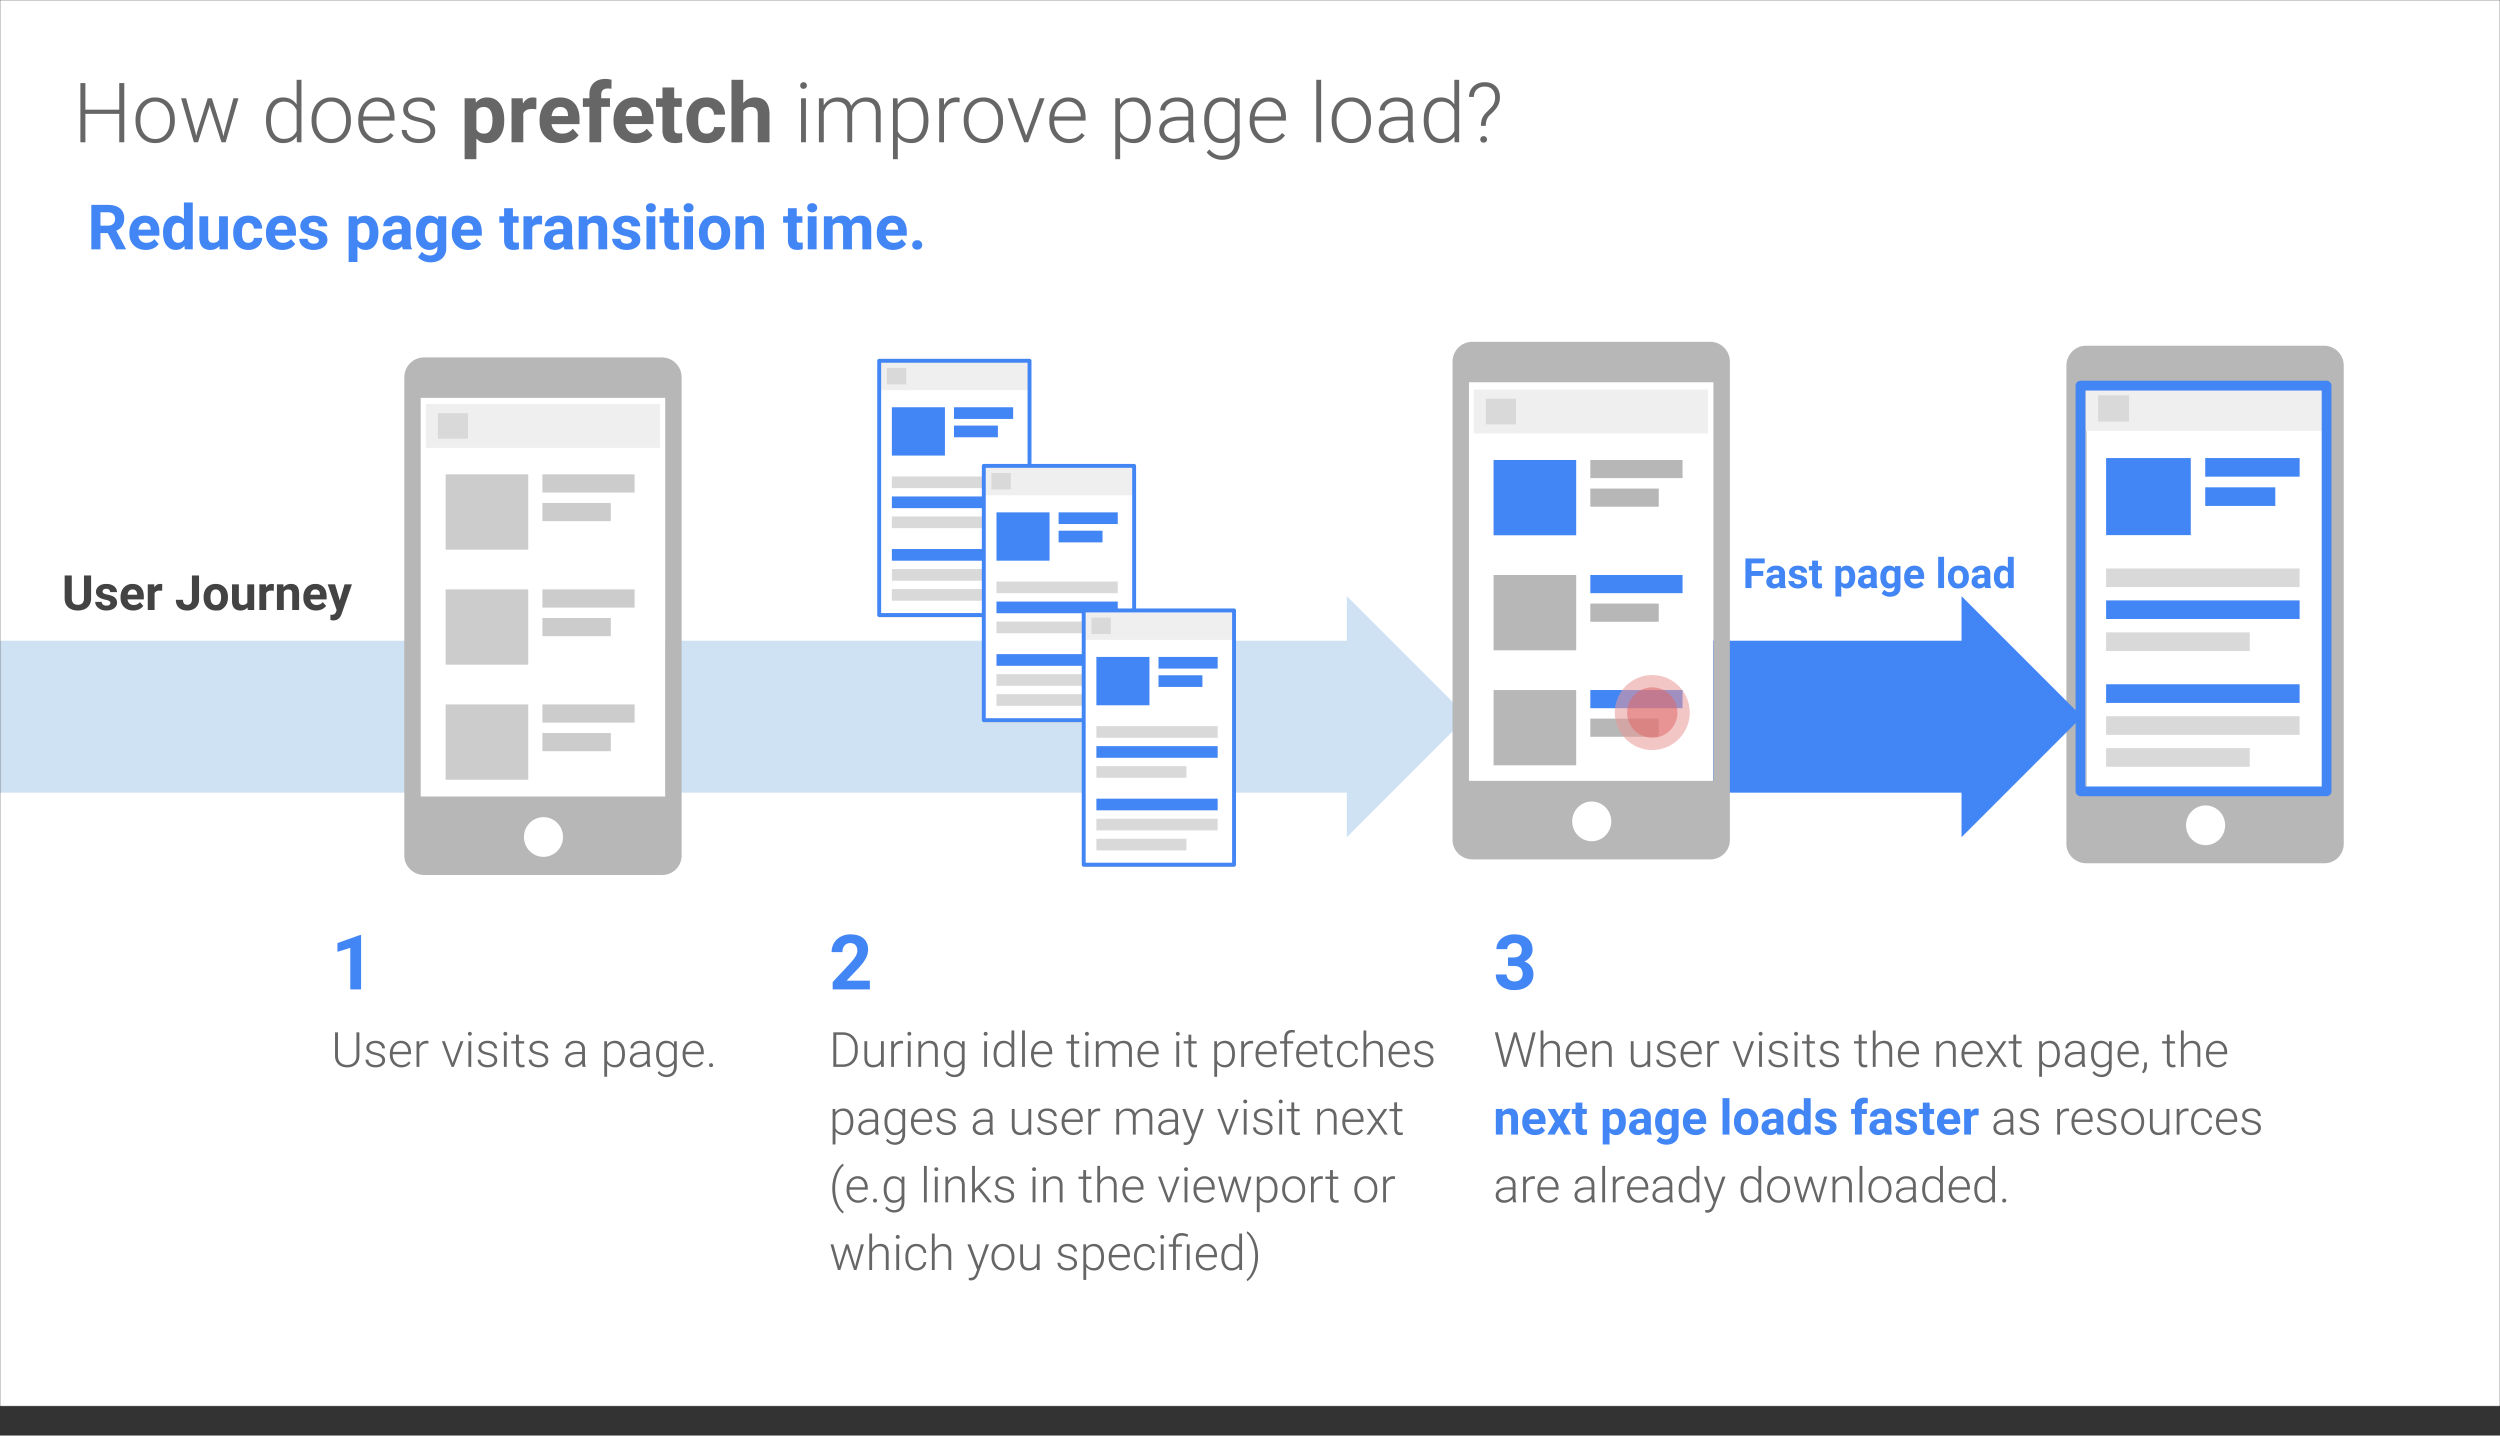 <svg xmlns="http://www.w3.org/2000/svg" xmlns:xlink="http://www.w3.org/1999/xlink" width="1280" height="735"><rect width="100%" height="100%" fill="#333333" stroke="none"/><defs><path id="a" d="M0 0h1280v720H0z"/></defs><g fill="none" fill-rule="evenodd"><mask id="b" fill="#fff"><use xlink:href="#a"/></mask><g mask="url(#b)"><path fill="#fff" d="M0 0h1280v720H0z"/><path fill="#b7b7b7" fill-rule="nonzero" d="M1191.584 401.82h-125.178V197.706h125.178v204.112zm-72.33 20.725c0-5.612 4.48-10.164 10.008-10.164 5.529 0 10.007 4.552 10.007 10.164 0 5.61-4.478 10.17-10.007 10.17-5.528-.008-10.008-4.56-10.008-10.17m80.729 9.224h.017V187.105h-.004c-.026-5.585-4.53-10.105-10.092-10.105-.04 0-.072.004-.108.004V177h-121.71c-5.553.004-10.054 4.524-10.084 10.105H1058v244.662h.015c-.004.107-.015.212-.015.322 0 5.473 4.573 9.911 10.215 9.911.084 0 .165-.011.248-.013V442h121.579c5.49 0 9.956-4.436 9.956-9.911.002-.109-.011-.215-.015-.32"/><path d="M711.906 671.388h498.477v38.76H711.906z"/><path fill="#4285f4" d="M772.724 328.042h231.58v-22.814l61.712 61.712-61.712 61.71v-22.813h-231.58z"/><path fill="#fff" d="M751.652 198.196H877.16v226.45H751.652z"/><path fill="#b7b7b7" d="M764.706 353.297h42.301v38.55h-42.3z"/><path fill="#4285f4" d="M814.247 353.297h47.215v9.303h-47.215z"/><path fill="#b7b7b7" d="M814.247 367.924h35.033v9.304h-35.033z"/><path fill="#4285f4" d="M764.706 235.506h42.301v38.55h-42.3z"/><path fill="#b7b7b7" d="M814.247 235.506h47.215v9.303h-47.215zm0 14.627h35.033v9.304h-35.033zm-49.541 44.268h42.301v38.55h-42.3z"/><path fill="#4285f4" d="M814.247 294.401h47.215v9.303h-47.215z"/><path fill="#b7b7b7" d="M814.247 309.029h35.033v9.303h-35.033z"/><path d="M743.925 154.88h173.583v327.572H743.925z"/><path fill="#efefef" d="M754.572 199.47H874.46v22.459H754.572z"/><path fill="#d9d9d9" d="M760.721 204.15h15.444v13.128h-15.444z"/><path d="M880.297 268.605h171.717v80.168H880.297z"/><path fill="#4285f4" fill-rule="nonzero" d="M902.777 294.877h-6v6.208h-3.125V285.92h9.875v2.52h-6.75v3.917h6zm8.541 6.208a3.3 3.3 0 0 1-.291-1.02q-1.104 1.229-2.855 1.229-1.645 0-2.75-.959-1.083-.958-1.083-2.416 0-1.792 1.333-2.75 1.334-.96 3.834-.98h1.396v-.645q0-.771-.417-1.23-.395-.479-1.25-.479-.771 0-1.208.375-.417.355-.417.98h-3.02q0-.98.603-1.813.605-.833 1.709-1.292 1.104-.479 2.479-.479 2.084 0 3.312 1.042 1.23 1.042 1.23 2.937v4.896q0 1.605.437 2.417v.187zm-2.479-2.104a2.6 2.6 0 0 0 1.23-.291 1.9 1.9 0 0 0 .833-.792v-1.938h-1.125q-2.271 0-2.417 1.563v.167q0 .562.396.937.396.354 1.083.354m13.5-1.02q0-.542-.562-.855-.542-.333-1.75-.583-4.02-.834-4.021-3.417 0-1.5 1.25-2.5t3.25-1q2.145 0 3.437 1.021 1.292 1 1.292 2.604h-3.02q0-.645-.418-1.062-.416-.417-1.291-.417-.771 0-1.188.354a1.05 1.05 0 0 0-.416.854q0 .501.479.813.48.312 1.604.542 1.125.207 1.896.5 2.375.875 2.375 3.02 0 1.543-1.334 2.5-1.312.96-3.395.959-1.417 0-2.521-.5-1.104-.521-1.73-1.396a3.2 3.2 0 0 1-.624-1.896h2.854q.042.792.583 1.23.563.416 1.5.416.855 0 1.292-.313.458-.332.458-.875zm8.469-10.917v2.77h1.917v2.209h-1.917v5.625q0 .625.229.896.25.27.917.27.5 0 .896-.083v2.292q-.897.27-1.834.27-3.165 0-3.229-3.208v-6.062h-1.646v-2.208h1.646v-2.771zm19.062 8.5q0 2.604-1.187 4.187-1.188 1.563-3.188 1.563-1.708 0-2.77-1.188v5.313h-3v-15.604h2.791l.104 1.104q1.084-1.313 2.855-1.313 2.082 0 3.229 1.542 1.166 1.541 1.166 4.25zm-3.02-.209q0-1.583-.563-2.437-.542-.854-1.604-.854-1.417 0-1.958 1.083v4.625q.562 1.104 1.979 1.104 2.145 0 2.146-3.52zm11.406 5.75a3.3 3.3 0 0 1-.292-1.02q-1.104 1.229-2.854 1.229-1.646 0-2.75-.959-1.083-.957-1.083-2.416 0-1.792 1.333-2.75 1.334-.96 3.833-.98h1.396v-.645q0-.771-.417-1.23-.395-.479-1.25-.479-.77 0-1.208.375-.417.355-.417.98h-3.02q0-.98.604-1.813t1.708-1.292q1.104-.479 2.48-.479 2.082 0 3.312 1.042t1.229 2.937v4.896q0 1.604.437 2.417v.187zm-2.48-2.104a2.6 2.6 0 0 0 1.23-.291 1.9 1.9 0 0 0 .833-.792v-1.938h-1.125q-2.271 0-2.417 1.563v.167q0 .562.396.937.396.354 1.084.354zm6.959-3.625q0-2.582 1.23-4.166t3.332-1.584q1.855 0 2.875 1.271l.125-1.062h2.73v10.895q0 1.48-.667 2.563-.666 1.104-1.896 1.667-1.208.582-2.854.583-1.23 0-2.417-.5-1.166-.48-1.77-1.27l1.333-1.834q1.125 1.27 2.729 1.27 1.188 0 1.854-.645t.667-1.834v-.604q-1.042 1.188-2.73 1.188-2.04 0-3.291-1.584-1.25-1.604-1.25-4.229zm3 .23q0 1.52.604 2.395.625.875 1.708.875 1.376 0 1.959-1.041v-4.73q-.605-1.041-1.938-1.041-1.083 0-1.708.896-.625.875-.625 2.645zm14.802 5.708q-2.48 0-4.042-1.521t-1.562-4.063v-.291q0-1.687.646-3.021.667-1.354 1.875-2.063 1.208-.729 2.75-.729 2.312 0 3.625 1.459 1.333 1.458 1.333 4.125v1.229h-7.167q.147 1.104.875 1.77.73.667 1.855.667 1.75 0 2.729-1.25l1.479 1.646q-.688.959-1.854 1.5-1.146.542-2.542.542m-.354-9.25q-.895 0-1.458.604-.543.605-.709 1.73h4.188v-.25q-.021-1.001-.542-1.543-.52-.54-1.48-.541zm15.177 9.041h-3.02v-16h3.02zm2.01-5.75q0-1.666.646-2.979.646-1.312 1.854-2.02 1.23-.73 2.834-.73 2.271 0 3.708 1.396 1.458 1.396 1.625 3.792l.02.77q0 2.584-1.457 4.167-1.438 1.563-3.875 1.563c-2.437 0-2.924-.521-3.896-1.563q-1.46-1.562-1.459-4.25zm3.021.23q0 1.603.604 2.458.605.833 1.73.833 1.083 0 1.687-.833.625-.833.625-2.688 0-1.562-.625-2.416-.604-.875-1.708-.875c-1.104 0-1.306.284-1.709.854q-.603.854-.604 2.667m16.042 5.52a3.3 3.3 0 0 1-.292-1.02q-1.104 1.229-2.854 1.229-1.646 0-2.75-.959-1.083-.957-1.083-2.416 0-1.792 1.333-2.75 1.334-.96 3.833-.98h1.396v-.645q0-.771-.416-1.23-.396-.479-1.25-.479-.771 0-1.209.375-.417.355-.416.98h-3.021q0-.98.604-1.813t1.708-1.292q1.104-.479 2.48-.479 2.082 0 3.312 1.042t1.229 2.937v4.896q0 1.605.438 2.417v.187zm-2.48-2.104a2.6 2.6 0 0 0 1.23-.291 1.9 1.9 0 0 0 .833-.792v-1.938h-1.125q-2.272 0-2.416 1.563v.167q0 .562.395.937.396.354 1.084.354zm6.917-3.625q0-2.625 1.188-4.187t3.229-1.563q1.646 0 2.73 1.23v-5.75h3.02v16h-2.73l-.145-1.209q-1.125 1.417-2.896 1.417-1.98 0-3.187-1.563-1.209-1.583-1.209-4.375m3.021.23q0 1.582.542 2.437.563.833 1.604.833 1.395 0 1.98-1.187v-4.438q-.564-1.187-1.96-1.187-2.166 0-2.166 3.541z"/><path fill="#cfe2f3" d="M.003 328.042h689.575v-22.814l61.712 61.712-61.712 61.71v-22.813H.003z"/><path d="M25.323 19.892h1229.354v80.167H25.323z"/><path fill="#666" fill-rule="nonzero" d="M63.635 72.852h-2.583V58.31H43.719v14.542h-2.563V42.518h2.563v13.625h17.333V42.518h2.583zm5.75-11.605q0-3.25 1.25-5.854 1.271-2.604 3.563-4.041 2.313-1.46 5.229-1.459 4.5 0 7.292 3.167 2.79 3.146 2.791 8.354v.52q0 3.272-1.27 5.897-1.25 2.604-3.542 4.02-2.292 1.417-5.23 1.417-4.478 0-7.291-3.146-2.792-3.165-2.792-8.375zm2.5.688q0 4.041 2.084 6.646 2.104 2.583 5.5 2.583 3.375 0 5.458-2.583 2.104-2.604 2.104-6.854v-.48q0-2.583-.958-4.729-.96-2.146-2.688-3.312-1.728-1.188-3.958-1.188-3.333 0-5.438 2.625-2.103 2.604-2.104 6.834zm28.167 5.729.375 1.938.5-2.042 5.417-17.25h2.125l5.354 17.104.583 2.375.48-2.187 4.624-17.292h2.584l-6.563 22.542h-2.125l-5.791-17.875-.271-1.23-.271 1.25-5.688 17.855H99.26L92.72 50.31h2.562zm36.146-6.292q0-5.25 2.333-8.354 2.355-3.125 6.375-3.125 4.563 0 6.958 3.604V40.852h2.48v32h-2.334l-.104-3q-2.395 3.416-7.042 3.416-3.895 0-6.291-3.125-2.376-3.145-2.375-8.479zm2.52.438q0 4.313 1.73 6.812 1.73 2.48 4.875 2.48 4.605 0 6.541-4.063V56.456q-1.937-4.395-6.5-4.396-3.146 0-4.895 2.479-1.75 2.459-1.75 7.27zm20.813-.563q0-3.25 1.25-5.854 1.27-2.604 3.563-4.041 2.311-1.46 5.229-1.459 4.5 0 7.291 3.167 2.793 3.146 2.792 8.354v.52q0 3.272-1.27 5.897-1.251 2.604-3.542 4.02-2.292 1.417-5.23 1.417-4.479 0-7.291-3.146-2.792-3.165-2.792-8.375zm2.5.688q0 4.041 2.083 6.646 2.105 2.583 5.5 2.583 3.375 0 5.459-2.583 2.104-2.604 2.104-6.854v-.48q0-2.583-.958-4.729-.96-2.146-2.688-3.312-1.73-1.188-3.958-1.188-3.333 0-5.438 2.625-2.103 2.604-2.104 6.834zm31.5 11.333q-2.875 0-5.208-1.416-2.313-1.417-3.604-3.938-1.292-2.541-1.292-5.687v-.896q0-3.25 1.25-5.854 1.27-2.605 3.52-4.084 2.25-1.5 4.876-1.5 4.104 0 6.5 2.813 2.416 2.791 2.416 7.646v1.395h-16.083v.48q0 3.833 2.188 6.395 2.209 2.542 5.541 2.542 2 0 3.521-.73 1.541-.728 2.792-2.332l1.562 1.187q-2.75 3.98-7.979 3.98zm-.458-21.25q-2.813 0-4.75 2.063-1.917 2.063-2.334 5.541h13.521v-.27q-.104-3.25-1.854-5.292t-4.583-2.042m27.27 15.104q0-1.854-1.5-2.979-1.478-1.125-4.478-1.75-3-.645-4.667-1.458-1.646-.834-2.459-2.021-.79-1.188-.791-2.875 0-2.667 2.229-4.396 2.23-1.75 5.708-1.75 3.771 0 6.042 1.875 2.292 1.854 2.292 4.854h-2.5q0-1.98-1.667-3.291-1.645-1.313-4.167-1.313-2.458 0-3.958 1.104-1.48 1.084-1.48 2.834 0 1.687 1.23 2.625 1.25.915 4.52 1.687 3.292.771 4.917 1.646 1.647.875 2.438 2.104t.792 2.98q0 2.853-2.313 4.562-2.292 1.708-6 1.708-3.937 0-6.396-1.896-2.437-1.916-2.437-4.833h2.5q.145 2.187 1.833 3.417 1.71 1.208 4.5 1.208 2.605 0 4.208-1.146 1.605-1.146 1.605-2.896zm37.834-5.333q0 5.208-2.375 8.354-2.354 3.126-6.375 3.125-3.417 0-5.52-2.375v10.625h-6.022V50.31h5.584l.208 2.208q2.187-2.625 5.708-2.625 4.167 0 6.48 3.084 2.312 3.082 2.312 8.5zm-6.02-.437q0-3.147-1.126-4.855-1.104-1.708-3.229-1.708-2.834 0-3.896 2.167v9.229q1.104 2.229 3.938 2.229 4.312 0 4.312-7.062zm22.416-5.396a16 16 0 0 0-2.167-.167q-3.416 0-4.479 2.313v14.75h-6.02V50.31h5.687l.166 2.687q1.813-3.105 5.021-3.104 1 0 1.875.271zm12.875 17.312q-4.959 0-8.083-3.041-3.105-3.042-3.105-8.105v-.583q0-3.396 1.313-6.062 1.312-2.688 3.708-4.125 2.417-1.46 5.5-1.459 4.626 0 7.271 2.917 2.667 2.916 2.667 8.27v2.459h-14.354q.29 2.208 1.75 3.542 1.479 1.333 3.729 1.333 3.48 0 5.437-2.52l2.959 3.312q-1.354 1.915-3.667 3-2.313 1.062-5.125 1.062m-.688-18.5q-1.791 0-2.916 1.209-1.105 1.208-1.417 3.458h8.375v-.48q-.042-1.999-1.083-3.083-1.041-1.104-2.959-1.104m15.021 18.084V54.727h-3.354V50.31h3.354v-1.917q0-3.792 2.167-5.875 2.187-2.104 6.104-2.104 1.25 0 3.063.417l-.063 4.666q-.75-.187-1.833-.187-3.396 0-3.396 3.187v1.813h4.479v4.417h-4.48v18.125zm23.521.416q-4.959 0-8.083-3.041-3.104-3.042-3.104-8.105v-.583q0-3.396 1.312-6.062 1.312-2.688 3.708-4.125 2.417-1.46 5.5-1.459 4.625 0 7.271 2.917 2.667 2.916 2.667 8.27v2.459h-14.354q.29 2.208 1.75 3.542 1.479 1.333 3.729 1.333 3.48 0 5.437-2.52l2.959 3.312q-1.354 1.915-3.667 3-2.313 1.062-5.125 1.062m-.688-18.5q-1.791 0-2.916 1.209-1.104 1.208-1.417 3.458h8.375v-.48q-.042-1.999-1.083-3.083-1.042-1.104-2.958-1.104zm20.584-10v5.542h3.854v4.417h-3.854v11.25q0 1.25.479 1.791.48.542 1.833.542a9.6 9.6 0 0 0 1.771-.146v4.563a12.4 12.4 0 0 1-3.646.541q-6.333 0-6.458-6.396V54.727h-3.292V50.31h3.292v-5.542zm16.583 23.646q1.667 0 2.709-.917 1.041-.916 1.083-2.437h5.646a7.8 7.8 0 0 1-1.25 4.208q-1.23 1.896-3.375 2.959-2.125 1.041-4.709 1.041-4.833 0-7.625-3.062-2.79-3.084-2.791-8.5v-.396q0-5.208 2.77-8.313t7.605-3.104q4.23 0 6.77 2.417 2.563 2.395 2.605 6.396h-5.646q-.043-1.75-1.083-2.834-1.043-1.104-2.75-1.104-2.105 0-3.188 1.542-1.062 1.521-1.063 4.958v.625q0 3.48 1.063 5t3.23 1.521zm18.75-15.646q2.395-2.874 6.021-2.875 7.333 0 7.438 8.521v14.438h-6.021V58.58q0-1.938-.834-2.854-.833-.938-2.77-.938-2.646 0-3.834 2.042v16.02h-6.02v-32h6.02v11.917zm32.104 20.084h-2.5V50.31h2.5zm-2.937-29.063q0-.708.458-1.187.458-.5 1.25-.5c.792 0 .945.166 1.25.5q.48.479.48 1.187t-.48 1.188q-.458.479-1.25.479c-.792 0-.944-.16-1.25-.48q-.458-.479-.458-1.187m11.979 6.52.083 3.668q1.25-2.042 3.125-3.063 1.876-1.02 4.167-1.02 5.334 0 6.77 4.374 1.21-2.104 3.23-3.229 2.02-1.146 4.458-1.146 7.25 0 7.396 7.917v15.042h-2.5V57.997q-.02-3.021-1.312-4.479-1.271-1.458-4.167-1.458-2.688.042-4.542 1.75-1.854 1.688-2.062 4.125v14.917h-2.5V57.81q-.02-2.895-1.375-4.313-1.334-1.437-4.125-1.437-2.355 0-4.042 1.354-1.687 1.333-2.5 3.98v15.458h-2.5V50.31h2.396zm53.667 11.5q0 5.272-2.334 8.376-2.333 3.083-6.25 3.083-4.625 0-7.083-3.25v11.5h-2.48V50.31h2.313l.125 3.187q2.438-3.603 7.063-3.604 4.041 0 6.333 3.063 2.313 3.062 2.313 8.5v.354zm-2.5-.437q0-4.312-1.771-6.812t-4.938-2.5q-2.291 0-3.937 1.104t-2.521 3.208v10.813q.895 1.938 2.563 2.958 1.666 1.02 3.937 1.021 3.146 0 4.896-2.5 1.77-2.52 1.77-7.292zm18.437-8.937a9.3 9.3 0 0 0-1.687-.146q-2.333 0-3.959 1.313-1.605 1.291-2.291 3.77v15.48h-2.48V50.31h2.438l.042 3.583q1.98-4 6.354-4 1.041 0 1.646.271zm2.146 8.812q0-3.25 1.25-5.854 1.27-2.604 3.563-4.041 2.312-1.46 5.229-1.459 4.5 0 7.291 3.167 2.792 3.146 2.792 8.354v.52q0 3.272-1.27 5.897-1.251 2.604-3.543 4.02-2.29 1.417-5.229 1.417-4.479 0-7.291-3.146-2.792-3.165-2.792-8.375zm2.5.688q0 4.041 2.083 6.646 2.104 2.583 5.5 2.583 3.375 0 5.459-2.583 2.103-2.604 2.104-6.854v-.48q0-2.583-.958-4.729-.96-2.146-2.688-3.312-1.73-1.188-3.958-1.188-3.334 0-5.438 2.625-2.104 2.604-2.104 6.834zm29.48 7.479 6.853-19.104h2.563l-8.417 22.542h-2.02l-8.459-22.542h2.563zm21.957 3.854q-2.874 0-5.208-1.416-2.312-1.417-3.604-3.938-1.292-2.541-1.292-5.687v-.896q0-3.25 1.25-5.854 1.271-2.605 3.521-4.084 2.25-1.5 4.875-1.5 4.104 0 6.5 2.813 2.417 2.791 2.417 7.646v1.395H539.74v.48q0 3.833 2.187 6.395 2.209 2.542 5.542 2.542 2 0 3.52-.73 1.542-.728 2.792-2.332l1.563 1.187q-2.75 3.98-7.98 3.98zm-.458-21.25q-2.812 0-4.75 2.063-1.916 2.063-2.333 5.541h13.52v-.27q-.104-3.25-1.853-5.292-1.75-2.042-4.584-2.042m42.271 9.792q0 5.27-2.333 8.375-2.335 3.083-6.25 3.083-4.626 0-7.084-3.25v11.5h-2.479V50.31h2.313l.125 3.187q2.438-3.603 7.062-3.604 4.042 0 6.334 3.063 2.312 3.062 2.312 8.5zm-2.5-.438q0-4.312-1.77-6.812-1.772-2.5-4.938-2.5-2.292 0-3.938 1.104-1.645 1.104-2.52 3.208v10.813q.895 1.938 2.562 2.958t3.937 1.021q3.147 0 4.896-2.5 1.77-2.52 1.771-7.292m22.25 11.48q-.375-1.063-.48-3.146-1.311 1.708-3.353 2.646a10.3 10.3 0 0 1-4.292.916q-3.25 0-5.27-1.812-2-1.813-2-4.584 0-3.291 2.728-5.208 2.75-1.917 7.646-1.917h4.521v-2.562q0-2.416-1.5-3.792-1.479-1.395-4.333-1.396-2.604 0-4.313 1.334-1.708 1.333-1.708 3.208l-2.5-.02q0-2.688 2.5-4.647 2.5-1.98 6.146-1.979 3.771 0 5.937 1.896 2.188 1.875 2.25 5.25v10.667q0 3.27.688 4.896v.25zm-7.833-1.792q2.499 0 4.458-1.208 1.98-1.208 2.875-3.23v-4.958h-4.458q-3.729.042-5.834 1.375-2.104 1.312-2.104 3.625 0 1.896 1.396 3.146 1.416 1.25 3.667 1.25m15.458-9.688q0-5.291 2.333-8.375 2.355-3.105 6.375-3.104 4.605 0 7 3.667l.125-3.25h2.334v22.083q0 4.355-2.438 6.896-2.437 2.541-6.604 2.542-2.355 0-4.5-1.063-2.125-1.042-3.354-2.791l1.396-1.5q2.645 3.25 6.291 3.25 3.126 0 4.875-1.855 1.75-1.833 1.813-5.104v-2.833q-2.396 3.333-6.98 3.333-3.916 0-6.291-3.125t-2.375-8.437zm2.52.438q0 4.313 1.73 6.812 1.73 2.48 4.875 2.48 4.605 0 6.52-4.125v-10.48q-.874-2.166-2.52-3.291-1.646-1.146-3.958-1.146-3.147 0-4.896 2.479-1.75 2.459-1.75 7.27zm30.876 11.458q-2.875 0-5.208-1.416-2.313-1.417-3.605-3.938-1.29-2.541-1.291-5.687v-.896q0-3.25 1.25-5.854 1.27-2.605 3.52-4.084 2.25-1.5 4.875-1.5 4.105 0 6.5 2.813 2.418 2.791 2.417 7.646v1.395h-16.083v.48q0 3.833 2.187 6.395 2.21 2.542 5.542 2.542 2 0 3.52-.73 1.543-.728 2.793-2.332l1.562 1.187q-2.75 3.98-7.98 3.98zm-.458-21.25q-2.813 0-4.75 2.063-1.917 2.063-2.334 5.541h13.521v-.27q-.105-3.25-1.854-5.292t-4.583-2.042m26.937 20.834h-2.5v-32h2.5zm5.396-11.605q0-3.25 1.25-5.854 1.271-2.604 3.562-4.041 2.313-1.46 5.23-1.459 4.5 0 7.291 3.167 2.792 3.146 2.792 8.354v.52q0 3.272-1.271 5.897-1.25 2.604-3.542 4.02-2.29 1.417-5.229 1.417-4.479 0-7.291-3.146-2.793-3.165-2.792-8.375zm2.5.688q0 4.041 2.083 6.646 2.104 2.583 5.5 2.583 3.375 0 5.459-2.583 2.104-2.604 2.104-6.854v-.48q0-2.583-.959-4.729-.958-2.146-2.687-3.312-1.73-1.188-3.958-1.188-3.334 0-5.438 2.625-2.104 2.604-2.104 6.834zm37 10.917q-.375-1.063-.48-3.146-1.311 1.708-3.353 2.646a10.3 10.3 0 0 1-4.292.916q-3.25 0-5.271-1.812-2-1.813-2-4.584 0-3.291 2.73-5.208 2.748-1.917 7.645-1.917h4.52v-2.562q0-2.416-1.5-3.792-1.478-1.395-4.332-1.396-2.605 0-4.313 1.334-1.708 1.333-1.708 3.208l-2.5-.02q0-2.688 2.5-4.647 2.5-1.98 6.145-1.979 3.771 0 5.938 1.896 2.187 1.875 2.25 5.25v10.667q0 3.27.688 4.896v.25zm-7.833-1.792q2.499 0 4.458-1.208 1.98-1.208 2.875-3.23v-4.958h-4.458q-3.73.042-5.834 1.375-2.104 1.312-2.104 3.625 0 1.896 1.396 3.146 1.417 1.25 3.667 1.25m15.458-9.688q0-5.25 2.333-8.354 2.355-3.125 6.375-3.125 4.563 0 6.959 3.604V40.852h2.479v32h-2.334l-.104-3q-2.395 3.416-7.041 3.416-3.897 0-6.292-3.125-2.375-3.145-2.375-8.479zm2.52.438q0 4.313 1.73 6.812 1.73 2.48 4.875 2.48 4.605 0 6.542-4.063V56.456q-1.938-4.395-6.5-4.396-3.147 0-4.896 2.479-1.75 2.459-1.75 7.27zm26.772 2.625q.041-2.458.666-3.958t2.688-3.521q2.063-2.042 2.645-2.875a6.6 6.6 0 0 0 .917-1.854q.334-1.021.334-2.313 0-2.604-1.396-4.083-1.375-1.5-3.855-1.5-2.499 0-4.041 1.437-1.521 1.418-1.563 3.854h-2.479q.042-3.416 2.313-5.458 2.27-2.062 5.77-2.062 3.584-.001 5.646 2.104 2.085 2.083 2.084 5.666 0 2.25-1.021 4.23-1.02 1.958-3.875 4.583-2.355 1.98-2.354 5.75zm-.334 6.958q0-.708.438-1.187.458-.5 1.27-.5.792 0 1.25.5.48.48.48 1.187 0 .688-.48 1.167-.458.458-1.25.458-.812 0-1.27-.458a1.67 1.67 0 0 1-.438-1.167"/><path d="M32.707 84.93h1081.07v71.77H32.708z"/><path fill="#4285f4" fill-rule="nonzero" d="M55.165 119.318h-3.729v8.333H46.75V104.9h8.437q4.041 0 6.23 1.792 2.187 1.79 2.187 5.083 0 2.333-1.021 3.896-1 1.542-3.042 2.458l4.917 9.292v.229h-5.02l-4.272-8.333zm-3.729-3.792h3.77q1.772 0 2.73-.896.98-.896.98-2.48 0-1.604-.917-2.52-.918-.937-2.813-.937h-3.75zm23.214 12.437q-3.729 0-6.063-2.27-2.333-2.292-2.333-6.084v-.437q0-2.564.979-4.563 1-1.999 2.792-3.083 1.812-1.104 4.125-1.104 3.458 0 5.458 2.187 2 2.188 2 6.209v1.854h-10.77q.207 1.645 1.312 2.646t2.791 1q2.605 0 4.084-1.896l2.208 2.5q-1 1.437-2.75 2.25-1.729.792-3.833.791m-.521-13.875q-1.334 0-2.188.917-.833.895-1.062 2.583h6.291v-.354q-.04-1.5-.833-2.312-.771-.834-2.208-.834m9.338 4.98q0-3.96 1.771-6.292 1.77-2.355 4.854-2.354 2.459 0 4.063 1.854v-8.625h4.541v24h-4.083l-.208-1.792q-1.688 2.104-4.354 2.104-2.98 0-4.792-2.354-1.791-2.355-1.792-6.541m4.5.333q0 2.375.834 3.646.832 1.25 2.416 1.25 2.084 0 2.938-1.75v-6.688q-.834-1.75-2.917-1.75-3.27 0-3.27 5.292zm24.344 6.52q-1.667 2.042-4.625 2.042-2.708 0-4.146-1.562-1.416-1.563-1.458-4.583v-11.084h4.52v10.938q0 2.625 2.397 2.625 2.312 0 3.166-1.584v-11.979h4.521v16.917h-4.25zm14.823-1.603q1.25 0 2.02-.688.794-.688.813-1.833h4.25a5.8 5.8 0 0 1-.958 3.166q-.916 1.416-2.52 2.209-1.584.792-3.522.791-3.624 0-5.729-2.291-2.083-2.313-2.083-6.375v-.313q0-3.895 2.062-6.229 2.084-2.333 5.709-2.333 3.165 0 5.083 1.812 1.916 1.813 1.958 4.813h-4.25q-.02-1.313-.812-2.125-.771-.834-2.063-.834-1.562 0-2.375 1.146t-.812 3.73v.458q0 2.625.791 3.77.813 1.126 2.438 1.126m17.437 3.645q-3.728 0-6.062-2.27-2.334-2.292-2.333-6.084v-.437q0-2.564.979-4.563 1-1.999 2.791-3.083 1.814-1.104 4.125-1.104 3.459 0 5.459 2.187 2 2.188 2 6.209v1.854h-10.771q.208 1.645 1.312 2.646t2.792 1q2.604 0 4.083-1.896l2.209 2.5q-1 1.437-2.75 2.25-1.729.792-3.834.791m-.52-13.875q-1.334 0-2.188.917-.833.895-1.062 2.583h6.291v-.354q-.04-1.5-.833-2.312-.771-.834-2.208-.834m19.192 8.896q0-.833-.833-1.312-.813-.48-2.625-.854-6.02-1.272-6.02-5.125 0-2.25 1.853-3.75 1.875-1.521 4.896-1.521 3.209 0 5.125 1.52 1.938 1.521 1.938 3.938h-4.5q0-.959-.625-1.583-.625-.645-1.959-.646-1.146 0-1.77.52a1.6 1.6 0 0 0-.625 1.313q0 .75.708 1.209.707.458 2.396.791 1.687.333 2.854.75 3.583 1.313 3.583 4.563 0 2.312-2 3.75-1.98 1.416-5.125 1.416-2.124 0-3.77-.75-1.647-.77-2.584-2.083-.937-1.333-.937-2.854h4.291q.063 1.208.875 1.854.834.625 2.23.625 1.29 0 1.958-.48.666-.499.666-1.29zm30.485-3.625q0 3.895-1.771 6.25t-4.792 2.354q-2.562 0-4.146-1.791v7.979h-4.52v-23.417h4.187l.167 1.667q1.645-1.98 4.27-1.98 3.126 0 4.855 2.313 1.75 2.313 1.75 6.375zm-4.521-.333q0-2.355-.833-3.625-.834-1.292-2.438-1.292-2.125 0-2.917 1.625v6.917q.834 1.667 2.959 1.667 3.23 0 3.229-5.292m17.12 8.625q-.313-.605-.459-1.52-1.645 1.832-4.27 1.832-2.48 0-4.125-1.437-1.625-1.437-1.625-3.625 0-2.688 1.979-4.125 2-1.438 5.77-1.458h2.084v-.959q0-1.186-.604-1.875-.604-.708-1.896-.708-1.146 0-1.792.542-.645.54-.646 1.5h-4.52q0-1.459.895-2.709.917-1.25 2.563-1.958 1.666-.73 3.729-.73 3.125 0 4.958 1.584 1.834 1.563 1.834 4.417v7.312q.021 2.417.687 3.646v.27h-4.562zm-3.75-3.146q.999 0 1.833-.437.855-.459 1.27-1.209v-2.896h-1.687q-3.396 0-3.604 2.334l-.02.27q0 .855.583 1.396.603.542 1.625.542m10.448-5.437q0-3.897 1.854-6.271 1.854-2.376 4.979-2.375 2.792 0 4.333 1.916l.188-1.604h4.104v16.354q0 2.23-1.02 3.855-1.002 1.645-2.834 2.5-1.833.875-4.271.875-1.875 0-3.646-.75-1.75-.75-2.667-1.917l2-2.75q1.688 1.896 4.105 1.896 1.791 0 2.791-.959 1-.957 1-2.729v-.916q-1.562 1.77-4.104 1.77-3.041 0-4.937-2.375-1.875-2.395-1.875-6.333zm4.52.333q0 2.293.917 3.604.917 1.292 2.52 1.292 2.064 0 2.96-1.542v-7.104q-.897-1.542-2.917-1.542-1.626 0-2.563 1.334-.917 1.312-.917 3.958m22.183 8.562q-3.729 0-6.063-2.27-2.333-2.292-2.333-6.084v-.437q0-2.564.98-4.563.999-1.999 2.79-3.083 1.814-1.104 4.126-1.104 3.458 0 5.458 2.187 2 2.188 2 6.209v1.854h-10.77q.207 1.645 1.312 2.646t2.791 1q2.605 0 4.084-1.896l2.208 2.5q-1 1.437-2.75 2.25-1.729.792-3.833.791m-.521-13.875q-1.333 0-2.188.917-.833.895-1.062 2.583h6.292v-.354q-.042-1.5-.834-2.312-.771-.834-2.208-.834m23.411-7.5v4.146h2.896v3.313h-2.896v8.437q0 .938.355 1.354.354.396 1.375.396.75 0 1.333-.104v3.417a9.1 9.1 0 0 1-2.73.416q-4.75 0-4.853-4.791v-9.125h-2.459v-3.313h2.459v-4.146zm14.896 8.396a12 12 0 0 0-1.625-.125q-2.562 0-3.354 1.73v11.062h-4.52v-16.917h4.27l.125 2.021q1.355-2.333 3.77-2.333.75 0 1.397.208zm11.516 12.667q-.313-.605-.459-1.52-1.645 1.832-4.27 1.832-2.48 0-4.125-1.437-1.626-1.437-1.625-3.625 0-2.688 1.979-4.125 2-1.438 5.77-1.458h2.084v-.959q0-1.186-.604-1.875-.605-.708-1.896-.708-1.146 0-1.792.542-.646.54-.646 1.5h-4.52q0-1.459.895-2.709.918-1.25 2.563-1.958 1.666-.73 3.73-.73 3.123 0 4.957 1.584 1.834 1.563 1.834 4.417v7.312q.021 2.417.687 3.646v.27h-4.562zm-3.75-3.146a3.9 3.9 0 0 0 1.833-.437q.854-.459 1.271-1.209v-2.896h-1.688q-3.395 0-3.604 2.334l-.02.27q0 .855.583 1.396.604.542 1.625.542m15.26-13.77.146 1.958q1.812-2.271 4.854-2.271 2.688 0 4 1.583 1.313 1.584 1.334 4.73v10.916h-4.5v-10.813q0-1.437-.625-2.083-.626-.645-2.084-.646-1.917 0-2.854 1.625v11.917h-4.52v-16.917h4.25zm22.922 12.25q0-.834-.833-1.313-.813-.48-2.625-.854-6.021-1.272-6.021-5.125 0-2.25 1.854-3.75 1.875-1.521 4.896-1.521 3.208 0 5.125 1.52 1.938 1.521 1.937 3.938h-4.5q0-.959-.625-1.583-.624-.645-1.958-.646-1.146 0-1.77.52a1.6 1.6 0 0 0-.626 1.313q0 .75.709 1.209.708.458 2.395.791t2.855.75q3.583 1.313 3.583 4.563 0 2.312-2 3.75-1.98 1.416-5.125 1.416-2.126 0-3.77-.75-1.647-.77-2.584-2.083-.938-1.333-.938-2.854h4.292q.063 1.208.875 1.854.834.625 2.23.625 1.29 0 1.957-.48.667-.499.667-1.29m12.057 4.666H331v-16.917h4.52zm-4.791-21.292q0-1 .666-1.646.688-.666 1.855-.666 1.165 0 1.854.666.687.646.687 1.646 0 1.042-.708 1.709-.688.645-1.833.645-1.125 0-1.834-.645-.687-.667-.687-1.709m13.922.23v4.145h2.895v3.313h-2.895v8.437q0 .938.354 1.354.354.396 1.375.396.75 0 1.333-.104v3.417a9.1 9.1 0 0 1-2.73.416q-4.75 0-4.853-4.791v-9.125h-2.459v-3.313h2.459v-4.146h4.52zm10.166 21.062h-4.52v-16.917h4.52zm-4.791-21.292q0-1 .666-1.646.689-.666 1.854-.666 1.167 0 1.855.666.687.646.687 1.646 0 1.042-.708 1.709-.688.645-1.834.645-1.124 0-1.833-.645-.687-.667-.687-1.709m7.817 12.688q0-2.52.959-4.48.978-1.979 2.791-3.062t4.23-1.083q3.416 0 5.583 2.104 2.167 2.084 2.416 5.687l.021 1.146q0 3.895-2.166 6.25-2.168 2.355-5.834 2.354-3.645 0-5.833-2.333-2.166-2.354-2.167-6.396zm4.5.312q0 2.416.896 3.688.917 1.27 2.604 1.27 1.647 0 2.563-1.25.937-1.27.937-4.02 0-2.376-.937-3.667-.916-1.292-2.584-1.292-1.666 0-2.583 1.292-.896 1.292-.896 3.98zm18.448-8.625.146 1.959q1.812-2.271 4.854-2.271 2.688 0 4 1.583 1.313 1.584 1.334 4.73v10.916h-4.5v-10.813q0-1.437-.625-2.083-.626-.645-2.084-.646-1.917 0-2.854 1.625v11.917h-4.52v-16.917h4.25zm27.14-4.146v4.146h2.897v3.313h-2.896v8.437q0 .938.354 1.354.354.396 1.375.396.75 0 1.333-.104v3.417a9.1 9.1 0 0 1-2.729.416q-4.75 0-4.854-4.791v-9.125h-2.458v-3.313h2.458v-4.146zm10.168 21.063h-4.521v-16.917h4.52zm-4.792-21.292q0-1 .667-1.646.687-.666 1.854-.666 1.166 0 1.854.666.687.646.687 1.646 0 1.042-.708 1.709-.688.645-1.833.645-1.125 0-1.834-.645-.687-.667-.687-1.709m12.755 4.375.125 1.896q1.812-2.208 4.875-2.208 3.25 0 4.48 2.583 1.77-2.583 5.083-2.583 2.75 0 4.083 1.604 1.354 1.604 1.354 4.833v10.792h-4.542v-10.792q0-1.438-.562-2.083-.563-.667-1.98-.667-2.04 0-2.812 1.938l.021 11.604h-4.52v-10.77q0-1.46-.584-2.105-.584-.667-1.958-.667-1.938 0-2.792 1.584v11.958h-4.52v-16.917h4.25zm31.245 17.23q-3.729 0-6.063-2.271-2.333-2.292-2.333-6.084v-.437q0-2.564.98-4.563.999-1.999 2.79-3.083 1.814-1.104 4.126-1.104 3.458 0 5.458 2.187 2 2.188 2 6.209v1.854h-10.77q.208 1.645 1.312 2.646t2.792 1q2.604 0 4.083-1.896l2.208 2.5q-1 1.437-2.75 2.25-1.729.792-3.833.791zm-.521-13.876q-1.334 0-2.187.917-.834.895-1.063 2.583h6.292v-.354q-.042-1.5-.834-2.312-.771-.834-2.208-.834m10.276 11.334q0-1.063.708-1.73.73-.687 1.834-.687c1.104 0 1.347.23 1.833.688q.73.666.73 1.729 0 1.062-.73 1.729-.708.666-1.833.667-1.104 0-1.834-.667-.708-.666-.708-1.73z"/><path d="M157.582 457.022H396.7v97.68H157.582z"/><path fill="#4285f4" fill-rule="nonzero" d="M184.873 506.569h-5.52v-21.271l-6.584 2.041v-4.479l11.521-4.125h.583z"/><path fill="#666" fill-rule="nonzero" d="M183.998 528.561v12.083q-.02 1.77-.791 3.105-.77 1.312-2.188 2.041-1.416.708-3.25.709-2.79 0-4.479-1.521-1.687-1.542-1.75-4.23v-12.187h1.5v11.958q0 2.25 1.271 3.48t3.458 1.229 3.459-1.23q1.27-1.25 1.27-3.458v-11.979zm11.703 14.354q0-1.083-.875-1.729-.874-.667-2.625-1.042c-1.751-.375-2.07-.534-2.708-.854q-.959-.48-1.438-1.166-.458-.688-.458-1.667 0-1.563 1.292-2.563 1.313-1.02 3.333-1.02 2.209 0 3.52 1.083 1.334 1.083 1.334 2.833h-1.458q0-1.167-.959-1.916-.957-.771-2.437-.771-1.438 0-2.313.646-.854.625-.854 1.645 0 .98.709 1.521.73.542 2.645 1 1.917.438 2.855.959.958.5 1.416 1.229.48.708.48 1.729 0 1.666-1.355 2.667-1.333 1-3.5 1-2.29 0-3.729-1.105-1.417-1.125-1.417-2.833h1.459q.083 1.292 1.062 2 1 .708 2.625.708 1.521 0 2.459-.666.937-.667.937-1.688m9.804 3.584q-1.667 0-3.02-.834a5.83 5.83 0 0 1-2.126-2.291q-.75-1.48-.75-3.313v-.52q0-1.897.73-3.417.75-1.521 2.062-2.375 1.313-.875 2.833-.875 2.395 0 3.792 1.625 1.416 1.624 1.416 4.458v.812h-9.375v.292q0 2.23 1.271 3.73 1.292 1.478 3.23 1.478 1.166 0 2.062-.416.896-.438 1.625-1.375l.917.687q-1.605 2.334-4.667 2.334m-.27-12.396q-1.626 0-2.75 1.208-1.126 1.188-1.376 3.23h7.896v-.167q-.063-1.896-1.083-3.084-1.022-1.187-2.688-1.187zm14.1.25a5.5 5.5 0 0 0-.98-.084q-1.353 0-2.291.75c-.938.75-1.077 1.236-1.354 2.209v9.02h-1.438v-13.145h1.417l.02 2.083q1.167-2.312 3.709-2.312.604 0 .958.145zm12.438 9.896 4-11.146h1.5l-4.917 13.146h-1.167l-4.937-13.146h1.5l4.02 11.146zm9.505 2h-1.458v-13.146h1.458zm-1.708-16.938q0-.417.27-.708.271-.292.73-.292t.729.292.27.708q0 .417-.27.688t-.73.27q-.458 0-.728-.27a.93.93 0 0 1-.271-.688m13.533 13.604q0-1.083-.875-1.729-.875-.667-2.625-1.042c-1.75-.375-2.07-.534-2.708-.854q-.959-.48-1.438-1.166-.458-.688-.458-1.667 0-1.563 1.292-2.563 1.313-1.02 3.333-1.02 2.208 0 3.52 1.083 1.334 1.083 1.334 2.833h-1.458q0-1.167-.959-1.916-.957-.771-2.437-.771-1.438 0-2.313.646-.854.625-.854 1.645 0 .98.709 1.521.73.542 2.645 1 1.917.438 2.855.959.958.5 1.416 1.229.48.708.48 1.729 0 1.666-1.355 2.667-1.333 1-3.5 1-2.29 0-3.729-1.105-1.416-1.125-1.417-2.833h1.459q.083 1.292 1.062 2 1 .708 2.625.708 1.521 0 2.459-.666.937-.667.937-1.688m6.346 3.334h-1.459v-13.146h1.459zm-1.709-16.938a1 1 0 0 1 .271-.708q.27-.292.73-.292.458 0 .728.292.27.291.271.708 0 .417-.27.688-.271.27-.73.27-.457 0-.729-.27a.93.93 0 0 1-.27-.688zm7.909.438v3.354h2.729v1.187h-2.73v8.771q0 1.083.396 1.625.396.52 1.334.52.354 0 1.166-.103l.063 1.187q-.563.21-1.563.209-1.479 0-2.166-.875-.688-.876-.688-2.563v-8.77h-2.416v-1.188h2.416v-3.354zm13.617 13.166q0-1.083-.875-1.729-.876-.667-2.625-1.042t-2.709-.854-1.437-1.166q-.459-.688-.459-1.667 0-1.563 1.292-2.563 1.312-1.02 3.333-1.02 2.209 0 3.521 1.083 1.334 1.083 1.334 2.833h-1.459q0-1.167-.958-1.916-.958-.771-2.438-.771-1.437 0-2.312.646-.854.625-.854 1.645 0 .98.708 1.521.729.542 2.646 1 1.918.438 2.854.959.958.5 1.417 1.229.48.708.479 1.729 0 1.666-1.354 2.667-1.334 1-3.5 1-2.292 0-3.73-1.105-1.416-1.125-1.416-2.833h1.458q.084 1.292 1.063 2 .999.708 2.625.708 1.52 0 2.458-.666.938-.667.938-1.688m19.06 3.334q-.209-.625-.27-1.834a5.1 5.1 0 0 1-1.959 1.542 6 6 0 0 1-2.5.542q-1.895 0-3.083-1.063-1.167-1.062-1.167-2.667 0-1.916 1.604-3.041t4.459-1.125h2.625v-1.48q0-1.416-.875-2.229-.855-.812-2.521-.812-1.52 0-2.521.792-1 .77-1 1.875l-1.458-.021q0-1.563 1.458-2.709c1.458-1.146 2.167-1.145 3.583-1.145q2.209 0 3.48 1.104 1.27 1.083 1.312 3.041v6.23q0 1.916.396 2.854v.146zm-4.562-1.042q1.458 0 2.604-.708 1.146-.71 1.667-1.875v-2.896h-2.604q-2.168.02-3.396.791-1.23.771-1.23 2.125 0 1.104.813 1.834.833.729 2.146.729m26.206-5.396q0 3.084-1.354 4.896-1.354 1.792-3.646 1.792-2.688 0-4.125-1.896v6.708h-1.458v-18.208h1.354l.083 1.854q1.418-2.083 4.104-2.083 2.355 0 3.688 1.791 1.354 1.77 1.354 4.938zm-1.458-.25q0-2.52-1.042-3.98-1.02-1.457-2.875-1.457-1.334 0-2.292.645-.958.646-1.458 1.875v6.292q.52 1.146 1.48 1.75.978.583 2.312.583 1.833 0 2.854-1.458 1.02-1.48 1.02-4.25zm12.973 6.688q-.21-.625-.27-1.834a5.1 5.1 0 0 1-1.96 1.542 6 6 0 0 1-2.5.542q-1.894 0-3.083-1.063-1.166-1.062-1.166-2.667 0-1.916 1.604-3.041t4.458-1.125h2.625v-1.48q0-1.416-.875-2.229-.855-.812-2.52-.812-1.522 0-2.521.792-1 .77-1 1.875l-1.459-.021q0-1.563 1.459-2.709 1.458-1.146 3.583-1.145 2.208 0 3.48 1.104 1.27 1.083 1.312 3.041v6.23q0 1.916.395 2.854v.146zm-4.563-1.042q1.458 0 2.605-.708 1.147-.71 1.666-1.875v-2.896h-2.604q-2.166.02-3.396.791t-1.229 2.125q0 1.104.813 1.834.832.729 2.145.729m9.012-5.646q0-3.083 1.354-4.875 1.375-1.812 3.73-1.812 2.686 0 4.083 2.125l.062-1.896h1.354v12.875q0 2.541-1.416 4.02-1.418 1.48-3.854 1.48a5.8 5.8 0 0 1-2.625-.625q-1.23-.605-1.938-1.625l.813-.875q1.541 1.896 3.666 1.896 1.813 0 2.834-1.084 1.02-1.062 1.062-2.958v-1.667q-1.396 1.959-4.083 1.959-2.27 0-3.667-1.813-1.375-1.833-1.375-4.937zm1.48.25q0 2.52 1 3.98.999 1.437 2.833 1.437 2.687 0 3.812-2.396v-6.125q-.52-1.25-1.48-1.917-.957-.666-2.312-.666-1.833 0-2.854 1.437-1 1.437-1 4.25zm17.985 6.688q-1.667 0-3.021-.834a5.83 5.83 0 0 1-2.125-2.291q-.75-1.48-.75-3.313v-.52q0-1.897.729-3.417.75-1.521 2.062-2.375a5 5 0 0 1 2.834-.875q2.395 0 3.791 1.625 1.417 1.624 1.417 4.458v.812h-9.375v.292q0 2.23 1.27 3.73 1.293 1.478 3.23 1.478 1.166 0 2.063-.416.895-.438 1.625-1.375l.916.687q-1.605 2.334-4.666 2.334m-.271-12.396q-1.625 0-2.75 1.208-1.125 1.188-1.375 3.23h7.896v-.167q-.063-1.896-1.084-3.084-1.02-1.187-2.687-1.187m7.913 11.27q0-.416.27-.708.272-.312.75-.312.48 0 .75.312.292.292.292.709a.96.96 0 0 1-.291.708q-.271.27-.75.27-.48 0-.75-.27a1 1 0 0 1-.271-.708z"/><path d="M19.685 276.44h239.118v44.053H19.685z"/><path fill="#434343" fill-rule="nonzero" d="M46.643 294.647v11.646q0 2.916-1.812 4.604-1.812 1.687-4.958 1.687-3.105 0-4.938-1.646-1.813-1.645-1.833-4.5v-11.791h3.646v11.666q0 1.75.812 2.542.833.792 2.313.792 3.062 0 3.125-3.23v-11.77zm9.873 14.062q0-.645-.646-1.02-.625-.376-2.02-.667-4.71-.98-4.709-3.98 0-1.749 1.459-2.916 1.458-1.167 3.791-1.167 2.5 0 4 1.188 1.5 1.166 1.5 3.041h-3.5q0-.75-.5-1.229-.48-.5-1.5-.5-.895 0-1.375.396t-.479 1.02q0 .584.542.938.562.355 1.875.625 1.312.25 2.208.584 2.77 1.02 2.77 3.541 0 1.792-1.54 2.917-1.543 1.104-3.98 1.104-1.646 0-2.937-.583-1.272-.605-2-1.625a3.75 3.75 0 0 1-.73-2.23h3.313q.063.939.708 1.438.645.5 1.709.5 1.02 0 1.52-.375.521-.396.521-1m11.727 3.875q-2.895 0-4.708-1.77-1.812-1.792-1.812-4.73v-.354q0-1.98.75-3.52.77-1.563 2.166-2.397 1.417-.854 3.209-.854 2.708 0 4.25 1.709 1.54 1.687 1.541 4.812v1.417h-8.354q.166 1.29 1.02 2.083.855.77 2.168.77 2.02 0 3.166-1.478l1.73 1.937q-.793 1.125-2.146 1.75-1.334.625-2.98.625m-.395-10.791q-1.042 0-1.709.708-.645.709-.812 2.02h4.875v-.29q-.021-1.168-.646-1.793-.604-.645-1.708-.645m15.174.687a11 11 0 0 0-1.25-.083q-2 0-2.625 1.333v8.604h-3.5v-13.146h3.313l.104 1.563q1.042-1.792 2.917-1.792.584 0 1.104.146zm15.247-7.833h3.646v12.25q0 1.688-.75 2.979a5.13 5.13 0 0 1-2.104 2q-1.354.708-3.084.708-2.791 0-4.375-1.416-1.562-1.438-1.562-4.063h3.667q0 1.312.541 1.938.563.604 1.73.604 1.062 0 1.666-.709.625-.729.625-2.041zm5.978 11q0-1.959.75-3.48.77-1.541 2.188-2.374 1.417-.834 3.27-.834 2.668 0 4.355 1.625t1.875 4.417l.02.896q0 3.021-1.687 4.854c-1.687 1.833-2.639 1.833-4.541 1.833q-2.834 0-4.542-1.812-1.688-1.833-1.688-4.98zm3.521.25q0 1.875.709 2.875.708.98 2.02.979 1.271 0 1.98-.98.729-.978.729-3.124 0-1.833-.73-2.834-.708-1.02-2.02-1.02-1.27 0-1.98 1-.708 1-.708 3.104M126.75 311q-1.312 1.583-3.604 1.583-2.125 0-3.23-1.208-1.103-1.23-1.124-3.563v-8.625h3.5v8.5q0 2.043 1.875 2.042 1.792 0 2.458-1.23v-9.312h3.52v13.146h-3.312zm13.42-8.52a11 11 0 0 0-1.25-.084q-2.001 0-2.626 1.333v8.604h-3.5v-13.146h3.313l.104 1.563q1.041-1.792 2.917-1.792.583 0 1.104.146zm4.926-3.293.105 1.521q1.416-1.75 3.77-1.75 2.105 0 3.125 1.23 1.021 1.207 1.042 3.645v8.5h-3.52v-8.396q0-1.125-.48-1.625-.479-.5-1.625-.5-1.479 0-2.208 1.25v9.271h-3.521v-13.146zm16.744 13.396q-2.896 0-4.708-1.77-1.812-1.792-1.812-4.73v-.354q0-1.98.75-3.52.771-1.563 2.166-2.397 1.417-.854 3.209-.854 2.708 0 4.25 1.709 1.54 1.687 1.541 4.812v1.417h-8.354q.167 1.29 1.021 2.083.855.77 2.167.77 2.02 0 3.166-1.478l1.73 1.937q-.792 1.125-2.146 1.75-1.334.625-2.98.625m-.395-10.791q-1.042 0-1.709.708-.645.709-.812 2.02h4.875v-.29q-.022-1.168-.646-1.793-.604-.645-1.708-.645m12.537 5.583 2.438-8.188h3.77l-5.291 15.188-.292.687q-1.187 2.584-3.896 2.584-.75 0-1.541-.23v-2.666l.52.02q1 0 1.48-.312.5-.312.791-1l.417-1.083-4.604-13.188h3.77z"/><path fill="#fff" d="M450.132 185.376h76.958V315.56h-76.958z"/><path stroke="#ccc" stroke-linejoin="round" d="M450.132 185.376h76.958V315.56h-76.958z"/><path fill="#efefef" d="M450.128 185.376h76.957v14.413h-76.957z"/><path fill="#d9d9d9" d="M454.075 188.38h9.914v8.424h-9.914z"/><path fill="#4285f4" d="M456.635 208.516h27.17v24.74h-27.17zm31.802 0h30.294v5.978h-30.294zm0 9.389h22.484v5.977h-22.484zm-31.801 36.285h62.092v5.978h-62.092z"/><path fill="#d9d9d9" d="M456.636 264.44h46.087v5.977h-46.087zm0-20.5h62.092v5.979h-62.092zm0 47.412h62.092v5.978h-62.092zm0 10.25h46.087v5.978h-46.087z"/><path fill="#4285f4" d="M456.636 281.103h62.092v5.978h-62.092z"/><path d="M450.142 184.712h76.976v130.184h-76.976z"/><path stroke="#4285f4" stroke-linejoin="round" stroke-width="2" d="M450.142 184.712h76.976v130.184h-76.976z"/><path fill="#fff" d="M503.692 239.19h76.958v130.183h-76.958z"/><path stroke="#ccc" stroke-linejoin="round" d="M503.692 239.19h76.958v130.183h-76.958z"/><path fill="#efefef" d="M503.689 239.19h76.956v14.413H503.69z"/><path fill="#d9d9d9" d="M507.636 242.193h9.913v8.425h-9.913z"/><path fill="#4285f4" d="M510.195 262.329h27.17v24.74h-27.17zm31.802 0h30.294v5.978h-30.294zm0 9.389h22.485v5.978h-22.485zm-31.801 36.285h62.092v5.978h-62.092z"/><path fill="#d9d9d9" d="M510.196 318.253h46.087v5.978h-46.087zm0-20.499h62.092v5.978h-62.092zm0 47.411h62.092v5.978h-62.092zm0 10.25h46.087v5.978h-46.087z"/><path fill="#4285f4" d="M510.196 334.916h62.092v5.978h-62.092z"/><path d="M503.702 238.526h76.976v130.183h-76.976z"/><path stroke="#4285f4" stroke-linejoin="round" stroke-width="2" d="M503.702 238.526h76.976v130.183h-76.976z"/><path fill="#fff" d="M554.847 313.2h76.958v130.184h-76.958z"/><path stroke="#ccc" stroke-linejoin="round" d="M554.847 313.2h76.958v130.184h-76.958z"/><path fill="#efefef" d="M554.844 313.2H631.8v14.413h-76.957z"/><path fill="#d9d9d9" d="M558.791 316.203h9.914v8.425h-9.914z"/><path fill="#4285f4" d="M561.35 336.34h27.17v24.74h-27.17zm31.803 0h30.294v5.977h-30.294zm0 9.388h22.484v5.978h-22.484zm-31.802 36.286h62.093v5.978H561.35z"/><path fill="#d9d9d9" d="M561.351 392.263h46.087v5.978h-46.087zm0-20.498h62.093v5.978H561.35zm0 47.411h62.093v5.978H561.35zm0 10.249h46.087v5.978h-46.087z"/><path fill="#4285f4" d="M561.351 408.927h62.093v5.978H561.35z"/><path d="M554.857 312.536h76.977V442.72h-76.977z"/><path stroke="#4285f4" stroke-linejoin="round" stroke-width="2" d="M554.857 312.536h76.977V442.72h-76.977z"/><path d="M412.434 457.022h335.79v188.304h-335.79z"/><path fill="#4285f4" fill-rule="nonzero" d="M445.371 506.569H426.33v-3.771l8.979-9.604q1.854-2.022 2.75-3.521.896-1.522.896-2.875 0-1.834-.938-2.896t-2.687-1.063q-1.854 0-2.938 1.292-1.083 1.291-1.083 3.375h-5.542q0-2.541 1.209-4.625 1.23-2.104 3.437-3.292 2.208-1.208 5.021-1.208 4.291 0 6.667 2.063 2.375 2.062 2.375 5.833 0 2.063-1.063 4.208-1.062 2.125-3.667 4.98l-6.312 6.645h11.937z"/><path fill="#666" fill-rule="nonzero" d="M426.663 546.249V528.56h4.958q2.168 0 3.875 1 1.73.98 2.688 2.833.98 1.834.98 4.209v1.625q0 2.355-.96 4.187-.957 1.833-2.708 2.834-1.728 1-4 1h-4.833zm1.5-16.417v15.146h3.354q2.791 0 4.48-1.834 1.687-1.854 1.687-5.02v-1.563q0-3.042-1.667-4.875-1.666-1.833-4.375-1.854zm22.913 14.75q-1.312 1.917-4.188 1.917-2.104 0-3.208-1.23-1.083-1.229-1.104-3.604v-8.562h1.437v8.375q0 3.75 3.042 3.75 3.145 0 4-2.604v-9.521h1.458v13.146h-1.416zm11.268-10.23a5.5 5.5 0 0 0-.979-.083q-1.354 0-2.292.75t-1.354 2.209v9.02h-1.437v-13.145h1.416l.021 2.083q1.167-2.312 3.709-2.312.603 0 .958.145zm3.931 11.897h-1.458v-13.146h1.458zm-1.708-16.938q0-.417.27-.708.271-.292.73-.292c.459 0 .549.097.73.292q.27.291.27.708t-.27.688q-.271.27-.73.27c-.459 0-.549-.09-.73-.27a.93.93 0 0 1-.27-.688m7.033 3.792.063 2.25q.729-1.209 1.833-1.834 1.104-.645 2.459-.645 2.103 0 3.125 1.187 1.041 1.188 1.062 3.563v8.625h-1.458v-8.646q0-1.75-.75-2.604-.729-.875-2.334-.875a3.67 3.67 0 0 0-2.395.854q-1.043.833-1.542 2.27v9h-1.438v-13.145zm11.706 6.458q0-3.083 1.354-4.875 1.375-1.812 3.73-1.812 2.686 0 4.083 2.125l.062-1.896h1.355v12.875q0 2.541-1.417 4.02-1.417 1.48-3.854 1.48a5.8 5.8 0 0 1-2.625-.625q-1.23-.605-1.938-1.625l.813-.875q1.542 1.896 3.666 1.896 1.813 0 2.834-1.084 1.02-1.062 1.062-2.958v-1.667q-1.395 1.959-4.083 1.959-2.27 0-3.667-1.813-1.374-1.833-1.375-4.937zm1.48.25q0 2.52 1 3.98.999 1.437 2.833 1.437 2.687 0 3.812-2.396v-6.125q-.52-1.25-1.479-1.917-.959-.666-2.312-.666-1.834 0-2.855 1.437-1 1.437-1 4.25zm20.575 6.438h-1.458v-13.146h1.458zm-1.708-16.938q0-.417.27-.708.271-.292.73-.292.457 0 .729.292.27.291.27.708t-.27.688q-.27.27-.73.27-.458 0-.728-.27a.93.93 0 0 1-.271-.688m5.075 10.25q0-3.063 1.354-4.875 1.375-1.812 3.73-1.812 2.645 0 4.04 2.083v-7.375h1.46v18.667h-1.376l-.041-1.75q-1.397 2-4.125 2-2.272 0-3.667-1.834-1.375-1.833-1.375-4.937zm1.48.25q-.001 2.52 1 3.98.999 1.437 2.832 1.437 2.688 0 3.813-2.375v-6.167q-1.125-2.562-3.792-2.562-1.833 0-2.854 1.437-1 1.437-1 4.25zm14.55 6.438H523.3v-18.667h1.458zm9.034.25q-1.667 0-3.021-.834a5.83 5.83 0 0 1-2.125-2.291q-.75-1.48-.75-3.313v-.52q0-1.897.729-3.417.75-1.521 2.063-2.375 1.312-.875 2.833-.875 2.395 0 3.792 1.625 1.416 1.624 1.416 4.458v.812h-9.375v.292q0 2.23 1.271 3.73 1.292 1.478 3.23 1.478 1.165 0 2.062-.416.896-.438 1.625-1.375l.916.687q-1.605 2.334-4.666 2.334m-.271-12.396q-1.625 0-2.75 1.208-1.125 1.188-1.375 3.23h7.896v-.167q-.063-1.896-1.084-3.084-1.02-1.187-2.687-1.187m16.337-4.354v3.354h2.729v1.187h-2.73v8.771q0 1.083.396 1.625.396.52 1.334.52.354 0 1.166-.103l.063 1.187q-.562.21-1.563.209-1.479 0-2.166-.875-.688-.876-.688-2.563v-8.77h-2.416v-1.188h2.416v-3.354zm7.367 16.5h-1.459v-13.146h1.459zm-1.709-16.938a1 1 0 0 1 .271-.708q.27-.292.73-.292.458 0 .728.292a1 1 0 0 1 .271.708q0 .417-.27.688-.271.27-.73.27-.457 0-.729-.27a.93.93 0 0 1-.27-.688zm6.971 3.792.063 2.146q.729-1.188 1.812-1.771a5 5 0 0 1 2.438-.604q3.105 0 3.937 2.541.708-1.23 1.875-1.875a5.23 5.23 0 0 1 2.604-.666q4.23 0 4.313 4.604v8.77h-1.459v-8.666q0-1.75-.75-2.604t-2.437-.854q-1.563.02-2.646 1.02-1.083.98-1.208 2.417v8.688h-1.459v-8.771q0-1.688-.791-2.521-.771-.833-2.417-.833-1.354 0-2.354.791-.98.771-1.458 2.313v9.02h-1.459v-13.145zm25.816 13.396q-1.667 0-3.02-.834a5.83 5.83 0 0 1-2.126-2.291q-.75-1.48-.75-3.313v-.52q0-1.897.73-3.417.75-1.521 2.062-2.375 1.313-.875 2.833-.875 2.396 0 3.792 1.625 1.416 1.624 1.416 4.458v.812h-9.375v.292q0 2.23 1.271 3.73 1.292 1.478 3.23 1.478 1.166 0 2.062-.416.896-.438 1.625-1.375l.917.687q-1.605 2.334-4.667 2.334m-.27-12.396q-1.625 0-2.75 1.208-1.126 1.188-1.376 3.23h7.896v-.167q-.063-1.896-1.083-3.084-1.022-1.187-2.688-1.187zm15.71 12.146h-1.458v-13.146h1.459v13.146zm-1.708-16.938a1 1 0 0 1 .271-.708q.27-.292.73-.292.457 0 .729.292.27.291.27.708t-.27.688q-.271.27-.73.27-.457 0-.729-.27a.93.93 0 0 1-.27-.688zm7.909.438v3.354h2.729v1.187h-2.73v8.771q0 1.083.397 1.625.396.52 1.333.52.354 0 1.167-.103l.062 1.187q-.563.21-1.562.209-1.48 0-2.167-.875-.687-.876-.688-2.563v-8.77h-2.416v-1.188h2.416v-3.354zm22.353 10.062q0 3.084-1.354 4.896-1.354 1.792-3.646 1.792-2.688 0-4.125-1.896v6.708h-1.458v-18.208h1.354l.083 1.854q1.418-2.083 4.104-2.083 2.355 0 3.688 1.791 1.354 1.77 1.354 4.938zm-1.458-.25q0-2.52-1.042-3.98-1.02-1.457-2.875-1.457-1.334 0-2.292.645-.958.646-1.458 1.875v6.292q.52 1.146 1.48 1.75.978.583 2.312.583 1.833 0 2.854-1.458 1.02-1.48 1.02-4.25zm10.744-5.208a5.5 5.5 0 0 0-.98-.084q-1.353 0-2.291.75c-.938.75-1.076 1.236-1.354 2.209v9.02h-1.438v-13.145h1.417l.02 2.083q1.168-2.312 3.71-2.312.603 0 .957.145zm7.158 12.146q-1.666 0-3.02-.834a5.83 5.83 0 0 1-2.126-2.291q-.75-1.48-.75-3.313v-.52q0-1.897.73-3.417.75-1.521 2.062-2.375 1.313-.875 2.833-.875 2.397 0 3.792 1.625 1.417 1.624 1.417 4.458v.812h-9.375v.292q0 2.23 1.27 3.73 1.293 1.478 3.23 1.478 1.167 0 2.062-.416.897-.438 1.625-1.375l.917.687q-1.605 2.334-4.667 2.334m-.27-12.396q-1.625 0-2.75 1.208-1.125 1.188-1.376 3.23h7.896v-.167q-.062-1.896-1.083-3.084-1.02-1.187-2.688-1.187zm9.08 12.146V534.29h-2.168v-1.187h2.167v-1.584q0-2.02 1.02-3.104 1.043-1.083 2.876-1.083.812 0 1.542.208l-.125 1.209a5.6 5.6 0 0 0-1.313-.146q-1.207 0-1.875.75-.666.75-.667 2.125v1.625h3.125v1.187h-3.125v11.959zm11.984.25q-1.667 0-3.02-.834a5.83 5.83 0 0 1-2.126-2.291q-.75-1.48-.75-3.313v-.52q0-1.897.73-3.417.75-1.521 2.062-2.375 1.313-.875 2.833-.875 2.395 0 3.792 1.625 1.416 1.624 1.417 4.458v.812h-9.375v.292q0 2.23 1.27 3.73 1.292 1.478 3.23 1.478 1.166 0 2.062-.416.896-.438 1.625-1.375l.917.687q-1.605 2.334-4.667 2.334m-.27-12.396q-1.625 0-2.75 1.208-1.126 1.188-1.376 3.23h7.896v-.167q-.063-1.896-1.083-3.084-1.02-1.187-2.688-1.187zm10.287-4.354v3.354h2.73v1.187h-2.73v8.771q0 1.083.396 1.625.396.52 1.333.52.354 0 1.167-.103l.063 1.187q-.562.21-1.563.209-1.479 0-2.167-.875-.687-.876-.687-2.563v-8.77h-2.417v-1.188h2.417v-3.354zm10.596 15.52q1.522 0 2.542-.854 1.043-.854 1.125-2.229h1.396a4.1 4.1 0 0 1-.77 2.208 4.75 4.75 0 0 1-1.834 1.542 5.5 5.5 0 0 1-2.459.563q-2.583 0-4.104-1.792-1.5-1.813-1.5-4.854v-.438q0-1.937.667-3.416.687-1.5 1.958-2.313 1.27-.812 2.98-.812 2.145 0 3.541 1.291 1.417 1.27 1.52 3.375h-1.395q-.104-1.542-1.125-2.479-1-.958-2.542-.958-1.979 0-3.062 1.416-1.083 1.417-1.083 3.98v.437q0 2.52 1.083 3.938 1.083 1.395 3.062 1.395m9.398-9.937q.729-1.188 1.833-1.813 1.125-.645 2.458-.645 2.105 0 3.125 1.187 1.043 1.188 1.063 3.563v8.625h-1.458v-8.646q0-1.75-.75-2.604-.729-.875-2.334-.875a3.67 3.67 0 0 0-2.396.854q-1.041.833-1.541 2.27v9h-1.438v-18.666h1.438zm17.298 11.167q-1.667 0-3.021-.834a5.83 5.83 0 0 1-2.125-2.291q-.75-1.48-.75-3.313v-.52q0-1.897.73-3.417.75-1.521 2.062-2.375 1.312-.875 2.833-.875 2.395 0 3.792 1.625 1.416 1.624 1.416 4.458v.812h-9.375v.292q0 2.23 1.271 3.73 1.292 1.478 3.23 1.478 1.166 0 2.062-.416.896-.438 1.625-1.375l.916.687q-1.604 2.334-4.666 2.334m-.271-12.396q-1.625 0-2.75 1.208-1.125 1.188-1.375 3.23h7.896v-.167q-.063-1.896-1.084-3.084-1.02-1.187-2.687-1.187m15.913 8.812q0-1.083-.875-1.729-.876-.667-2.625-1.042t-2.709-.854q-.958-.48-1.437-1.166-.459-.688-.458-1.667 0-1.563 1.291-2.563 1.312-1.02 3.334-1.02 2.208 0 3.52 1.083 1.335 1.083 1.334 2.833h-1.459q0-1.167-.958-1.916-.958-.771-2.437-.771-1.438 0-2.313.646-.855.625-.854 1.645 0 .98.708 1.521.729.542 2.646 1 1.918.438 2.854.959.959.5 1.417 1.229.48.708.48 1.729 0 1.666-1.355 2.667-1.334 1-3.5 1-2.291 0-3.73-1.105-1.416-1.125-1.416-2.833h1.458q.084 1.292 1.063 2 1 .708 2.625.708 1.52 0 2.458-.666.938-.667.938-1.688m-295.594 31.563q0 3.082-1.354 4.896-1.354 1.791-3.646 1.791-2.687 0-4.125-1.896v6.709h-1.458v-18.209h1.354l.083 1.855q1.417-2.084 4.105-2.084 2.354 0 3.687 1.792 1.354 1.77 1.354 4.937zm-1.458-.25q0-2.52-1.042-3.98-1.02-1.458-2.875-1.458-1.333 0-2.291.646-.959.646-1.459 1.875v6.292q.521 1.146 1.48 1.75.978.583 2.312.583 1.834 0 2.854-1.458 1.02-1.48 1.021-4.25m12.973 6.687q-.208-.625-.27-1.833a5.1 5.1 0 0 1-1.959 1.542 6 6 0 0 1-2.5.541q-1.896 0-3.083-1.062-1.167-1.063-1.167-2.667 0-1.917 1.604-3.042t4.458-1.125h2.625v-1.479q0-1.416-.875-2.229-.854-.812-2.52-.812-1.522 0-2.521.791-1 .772-1 1.875l-1.459-.02q0-1.563 1.459-2.709 1.458-1.146 3.583-1.146 2.208 0 3.48 1.104 1.27 1.084 1.312 3.042v6.23q0 1.916.396 2.853v.146zm-4.562-1.041q1.458 0 2.604-.709c1.146-.709 1.32-1.097 1.666-1.875v-2.896h-2.604q-2.166.021-3.396.792-1.229.77-1.229 2.125 0 1.104.813 1.833.832.73 2.146.73m9.011-5.646q0-3.083 1.354-4.875 1.375-1.813 3.73-1.813 2.686 0 4.083 2.125l.062-1.896h1.355v12.875q0 2.542-1.417 4.021t-3.854 1.48a5.8 5.8 0 0 1-2.625-.626q-1.23-.603-1.938-1.625l.813-.875q1.542 1.896 3.666 1.896 1.813 0 2.834-1.083 1.02-1.063 1.062-2.958v-1.667q-1.395 1.958-4.083 1.958-2.27 0-3.667-1.812-1.375-1.834-1.375-4.938zm1.48.25q0 2.52 1 3.979.999 1.437 2.833 1.437 2.687 0 3.812-2.395v-6.125q-.52-1.251-1.479-1.917t-2.312-.667q-1.834 0-2.855 1.438-1 1.437-1 4.25zm17.985 6.687q-1.666 0-3.021-.833a5.83 5.83 0 0 1-2.125-2.292q-.75-1.479-.75-3.312v-.521q0-1.896.73-3.417.75-1.52 2.062-2.375 1.313-.875 2.833-.875 2.395 0 3.792 1.625 1.416 1.626 1.416 4.459v.812h-9.375v.292q0 2.229 1.271 3.729 1.292 1.479 3.23 1.479 1.166 0 2.062-.417.896-.437 1.625-1.375l.917.688q-1.605 2.333-4.667 2.333m-.271-12.396q-1.625 0-2.75 1.209-1.125 1.187-1.375 3.229h7.896v-.167q-.063-1.896-1.083-3.083-1.022-1.188-2.688-1.188m15.913 8.813q0-1.083-.875-1.73-.875-.666-2.625-1.041t-2.708-.854-1.438-1.167q-.458-.687-.458-1.666 0-1.563 1.291-2.563 1.313-1.02 3.334-1.02 2.209 0 3.52 1.083 1.334 1.083 1.334 2.833h-1.458q0-1.167-.959-1.917-.958-.77-2.437-.77-1.438 0-2.313.645-.855.625-.854 1.646 0 .98.708 1.52.73.543 2.646 1 1.917.439 2.854.96.96.5 1.417 1.228.48.709.48 1.73 0 1.666-1.355 2.666-1.333 1-3.5 1-2.291 0-3.729-1.104-1.417-1.125-1.417-2.833h1.459q.083 1.29 1.062 2 1 .708 2.625.708 1.52 0 2.458-.667.938-.666.938-1.687m19.06 3.333q-.207-.625-.27-1.833a5.1 5.1 0 0 1-1.958 1.542 6 6 0 0 1-2.5.541q-1.896 0-3.084-1.062-1.167-1.063-1.166-2.667 0-1.917 1.604-3.042c1.604-1.125 2.555-1.125 4.458-1.125h2.625v-1.479q0-1.416-.875-2.229-.855-.812-2.52-.812-1.522 0-2.522.791-1 .772-1 1.875l-1.458-.02q0-1.563 1.458-2.709 1.459-1.146 3.584-1.146 2.208 0 3.479 1.104 1.271 1.084 1.312 3.042v6.23q0 1.916.396 2.853v.146h-1.562zm-4.562-1.041q1.458 0 2.604-.709c1.146-.709 1.32-1.097 1.667-1.875v-2.896h-2.604q-2.167.021-3.396.792-1.23.77-1.23 2.125 0 1.104.813 1.833.834.73 2.146.73m24.102-.625q-1.312 1.916-4.187 1.916-2.104 0-3.209-1.229-1.083-1.229-1.104-3.604v-8.563h1.438v8.375q0 3.75 3.041 3.75 3.147 0 4-2.604v-9.52h1.459v13.145h-1.417l-.02-1.666zm13.081-1.667q0-1.083-.875-1.73-.875-.666-2.625-1.041t-2.708-.854-1.438-1.167q-.458-.687-.458-1.666 0-1.563 1.292-2.563 1.313-1.02 3.333-1.02 2.208 0 3.52 1.083 1.334 1.083 1.334 2.833h-1.458q0-1.167-.959-1.917-.957-.77-2.437-.77-1.438 0-2.313.645-.854.625-.854 1.646 0 .98.709 1.52.73.543 2.645 1 1.917.439 2.855.96.958.5 1.416 1.228.48.709.48 1.73 0 1.666-1.355 2.666-1.333 1-3.5 1-2.29 0-3.729-1.104-1.416-1.125-1.417-2.833h1.459q.083 1.29 1.062 2 1 .708 2.625.708 1.521 0 2.459-.667.937-.666.937-1.687m9.804 3.583q-1.667 0-3.02-.833a5.83 5.83 0 0 1-2.126-2.292q-.75-1.479-.75-3.312v-.521q0-1.896.73-3.417.75-1.52 2.062-2.375 1.313-.875 2.833-.875 2.395 0 3.792 1.625 1.416 1.626 1.416 4.459v.812h-9.375v.292q0 2.229 1.271 3.729 1.292 1.479 3.23 1.479 1.166 0 2.062-.417.896-.437 1.625-1.375l.917.688q-1.605 2.333-4.667 2.333m-.27-12.396q-1.625 0-2.75 1.209-1.126 1.187-1.376 3.229h7.896v-.167q-.063-1.895-1.083-3.083-1.022-1.188-2.688-1.188zm14.1.25a5.5 5.5 0 0 0-.98-.083q-1.353 0-2.291.75c-.938.75-1.077 1.236-1.354 2.208v9.021h-1.438V567.77h1.417l.02 2.084q1.167-2.313 3.709-2.313.604 0 .958.146zm9.667-1.25.062 2.146q.729-1.187 1.813-1.77a5 5 0 0 1 2.437-.605q3.104 0 3.938 2.542.708-1.23 1.875-1.875a5.23 5.23 0 0 1 2.604-.667q4.23 0 4.312 4.604v8.771h-1.458v-8.666q0-1.75-.75-2.605t-2.437-.854q-1.563.02-2.646 1.021-1.083.979-1.209 2.417v8.687h-1.458v-8.77q0-1.689-.792-2.521-.77-.834-2.416-.834-1.355 0-2.354.792-.98.771-1.459 2.312v9.021h-1.458V567.77zm29.024 13.146q-.21-.625-.27-1.833a5.1 5.1 0 0 1-1.96 1.542 6 6 0 0 1-2.5.541q-1.894 0-3.083-1.062-1.166-1.063-1.166-2.667 0-1.917 1.604-3.042t4.458-1.125h2.625v-1.479q0-1.416-.875-2.229-.855-.812-2.52-.812-1.522 0-2.521.791-1 .772-1 1.875l-1.459-.02q0-1.563 1.459-2.709 1.458-1.146 3.583-1.146 2.208 0 3.48 1.104 1.27 1.084 1.312 3.042v6.23q0 1.915.395 2.853v.146zm-4.563-1.041q1.459 0 2.605-.709 1.147-.708 1.666-1.875v-2.896h-2.604q-2.166.021-3.396.792-1.23.77-1.229 2.125 0 1.104.813 1.833.832.73 2.145.73m13.58-1.042 3.833-11.063h1.563l-5.604 15.375-.292.688q-1.083 2.396-3.333 2.396-.522 0-1.125-.167l-.021-1.208.77.062q1.063 0 1.709-.52.666-.522 1.146-1.813l.646-1.771-4.959-13.042h1.584zm17.783.083 4-11.146h1.5l-4.916 13.146h-1.167l-4.938-13.146h1.5zm9.506 2h-1.459V567.77h1.459zm-1.709-16.937q0-.417.271-.709.27-.291.73-.291.457 0 .729.291.27.292.27.709 0 .416-.27.687-.271.27-.73.271-.457 0-.729-.27a.93.93 0 0 1-.27-.688zm13.534 13.604q0-1.083-.875-1.73-.876-.666-2.625-1.041t-2.709-.854q-.958-.48-1.437-1.167-.458-.687-.458-1.666 0-1.563 1.291-2.563 1.312-1.02 3.334-1.02 2.208 0 3.52 1.083 1.334 1.083 1.334 2.833h-1.459q0-1.167-.958-1.917-.958-.77-2.437-.77-1.438 0-2.313.645-.855.625-.854 1.646 0 .98.708 1.52.729.543 2.646 1 1.918.439 2.854.96.959.5 1.417 1.228.48.709.48 1.73 0 1.666-1.355 2.666-1.334 1-3.5 1-2.291 0-3.73-1.104-1.416-1.125-1.416-2.833h1.458q.084 1.29 1.063 2 1 .708 2.625.708 1.52 0 2.458-.667.938-.666.938-1.687m6.345 3.333h-1.458V567.77h1.458zm-1.708-16.937q0-.417.27-.709.271-.291.73-.291.457 0 .729.291.27.292.27.709 0 .416-.27.687-.27.27-.73.271-.458 0-.728-.27a.93.93 0 0 1-.271-.688m7.908.437v3.354h2.73v1.188h-2.73v8.77q0 1.084.396 1.626.396.52 1.333.52.354 0 1.167-.104l.063 1.188q-.562.208-1.563.208-1.479 0-2.167-.875-.687-.874-.687-2.562v-8.771h-2.417v-1.188h2.417v-3.354zm13.166 3.354.062 2.25q.73-1.207 1.834-1.833a4.8 4.8 0 0 1 2.458-.646q2.105 0 3.125 1.188 1.042 1.187 1.063 3.562v8.625h-1.459v-8.646q0-1.749-.75-2.604-.73-.875-2.333-.875a3.67 3.67 0 0 0-2.396.854q-1.041.834-1.542 2.271v9h-1.437V567.77zm17.373 13.396q-1.668 0-3.021-.833a5.83 5.83 0 0 1-2.125-2.292q-.75-1.479-.75-3.312v-.521q0-1.896.729-3.417.75-1.52 2.062-2.375 1.313-.875 2.834-.875 2.395 0 3.791 1.625 1.417 1.626 1.417 4.459v.812h-9.375v.292q0 2.229 1.27 3.729 1.293 1.479 3.23 1.479 1.166 0 2.063-.417.895-.437 1.625-1.375l.916.688q-1.605 2.333-4.666 2.333m-.271-12.396q-1.625 0-2.75 1.209-1.125 1.187-1.375 3.229h7.896v-.167q-.063-1.896-1.084-3.083-1.02-1.188-2.687-1.188m12.163 4.334 3.541-5.334h1.73l-4.459 6.459 4.667 6.687h-1.73l-3.728-5.562-3.75 5.562h-1.709l4.646-6.687-4.458-6.459h1.708zm10.222-8.688v3.354h2.73v1.188h-2.73v8.77q0 1.084.396 1.626.396.52 1.333.52.354 0 1.167-.104l.062 1.188q-.562.208-1.562.208-1.479 0-2.167-.875-.687-.874-.687-2.562v-8.771h-2.417v-1.188h2.417v-3.354zm-289.156 44.021q0-2.647.667-5.146a16.7 16.7 0 0 1 2-4.562q1.312-2.062 2.812-2.959l.355.98q-.792.562-1.584 1.666-.791 1.083-1.416 2.604-.625 1.5-1 3.375c-.375 1.875-.375 2.667-.375 4.25q0 2.543.562 4.896.584 2.333 1.583 4.125 1.021 1.792 2.23 2.688l-.355.937q-1.541-.916-2.854-2.979a16.3 16.3 0 0 1-1.979-4.52q-.646-2.48-.646-5.355m13.202 7.396q-1.666 0-3.02-.833a5.83 5.83 0 0 1-2.125-2.292q-.75-1.479-.75-3.313v-.52q0-1.896.729-3.417.75-1.521 2.062-2.375 1.313-.875 2.834-.875 2.395 0 3.791 1.625 1.417 1.625 1.417 4.458v.813h-9.375v.291q0 2.23 1.27 3.73 1.293 1.479 3.23 1.479 1.167 0 2.062-.417.897-.438 1.625-1.375l.917.688q-1.605 2.333-4.667 2.333m-.27-12.396q-1.625 0-2.75 1.208-1.125 1.188-1.375 3.23h7.895v-.167q-.061-1.896-1.083-3.083-1.02-1.188-2.687-1.188m7.913 11.27q0-.416.27-.707.272-.313.75-.313.48 0 .75.313a.96.96 0 0 1 .292.708.96.96 0 0 1-.292.708q-.27.27-.75.271-.478 0-.75-.27a1 1 0 0 1-.27-.71m5.48-5.812q0-3.082 1.355-4.875 1.375-1.812 3.729-1.812 2.688 0 4.083 2.125l.063-1.896h1.354v12.875q0 2.542-1.417 4.02-1.416 1.48-3.854 1.48a5.8 5.8 0 0 1-2.625-.625q-1.23-.604-1.937-1.625l.812-.875q1.542 1.896 3.667 1.896 1.813 0 2.833-1.083 1.02-1.063 1.063-2.959v-1.666q-1.395 1.958-4.084 1.958-2.271 0-3.666-1.813-1.375-1.833-1.375-4.937v-.188zm1.48.25q0 2.52 1 3.98.999 1.437 2.833 1.437 2.688 0 3.813-2.396v-6.125q-.521-1.25-1.48-1.916-.958-.667-2.312-.667-1.833 0-2.854 1.437-1 1.438-1 4.25m20.576 6.438h-1.459v-18.667h1.459zm5.575 0h-1.459v-13.146h1.459zm-1.709-16.938q0-.416.271-.708.27-.291.73-.292.458 0 .728.292.27.291.271.708 0 .417-.27.688-.271.27-.73.27-.457 0-.729-.27a.93.93 0 0 1-.27-.688zm7.034 3.792.062 2.25q.729-1.209 1.833-1.833a4.8 4.8 0 0 1 2.459-.646q2.104 0 3.125 1.187 1.041 1.188 1.062 3.563v8.625h-1.458v-8.646q0-1.75-.75-2.604-.73-.875-2.333-.875a3.67 3.67 0 0 0-2.396.854q-1.043.834-1.542 2.27v9h-1.437v-13.145zm15.414 6.52-1.667 1.605v5.02h-1.458v-18.666h1.458v11.959l1.375-1.5 5.021-4.938h1.833l-5.562 5.542 6.062 7.604h-1.75zm16.932 3.293q0-1.085-.875-1.73-.875-.666-2.625-1.041t-2.708-.854-1.438-1.167q-.458-.687-.458-1.667 0-1.562 1.292-2.562 1.313-1.02 3.333-1.021 2.208 0 3.52 1.083 1.334 1.083 1.334 2.834h-1.458q0-1.167-.958-1.917-.96-.771-2.438-.771-1.438 0-2.312.646-.855.625-.855 1.646 0 .979.709 1.52.729.543 2.646 1 1.916.438 2.854.959.958.5 1.416 1.229.48.708.48 1.73 0 1.666-1.355 2.666-1.332 1-3.5 1-2.29 0-3.729-1.104-1.416-1.125-1.416-2.834h1.458q.083 1.292 1.062 2 1 .71 2.625.709 1.521 0 2.459-.667.937-.666.937-1.687m12.394 3.333h-1.458v-13.146h1.458zm-1.708-16.938q0-.416.27-.708.271-.291.73-.292c.459-.001.549.098.73.292q.27.291.27.708t-.27.688q-.271.27-.73.27c-.459 0-.549-.09-.73-.27a.93.93 0 0 1-.27-.688m7.033 3.792.063 2.25q.729-1.209 1.833-1.833a4.8 4.8 0 0 1 2.459-.646q2.103 0 3.125 1.187 1.041 1.188 1.062 3.563v8.625h-1.458v-8.646q0-1.75-.75-2.604-.729-.875-2.334-.875a3.67 3.67 0 0 0-2.395.854q-1.043.834-1.542 2.27v9h-1.438v-13.145zm20.588-3.354v3.354h2.73v1.188h-2.73v8.77q0 1.084.396 1.625.396.521 1.333.521.355 0 1.167-.104l.063 1.188q-.562.207-1.563.208-1.479 0-2.167-.875t-.687-2.563v-8.77h-2.417v-1.188h2.417v-3.354zm7.18 5.583q.729-1.187 1.833-1.812a4.86 4.86 0 0 1 2.459-.646q2.103 0 3.125 1.187 1.041 1.188 1.062 3.563v8.625h-1.458v-8.646q0-1.75-.75-2.604-.729-.875-2.334-.875a3.67 3.67 0 0 0-2.395.854q-1.043.834-1.542 2.27v9h-1.438v-18.666h1.438zm17.298 11.167q-1.667 0-3.021-.833a5.83 5.83 0 0 1-2.125-2.292q-.75-1.479-.75-3.313v-.52q0-1.896.73-3.417.75-1.521 2.062-2.375 1.313-.875 2.833-.875 2.396 0 3.792 1.625 1.416 1.625 1.416 4.458v.813h-9.375v.291q0 2.23 1.271 3.73 1.292 1.479 3.23 1.479 1.166 0 2.062-.417.896-.438 1.625-1.375l.916.688q-1.604 2.333-4.666 2.333m-.271-12.396q-1.625 0-2.75 1.208-1.125 1.188-1.375 3.23h7.896v-.167q-.063-1.896-1.084-3.083-1.02-1.188-2.687-1.188m18.17 10.146 4-11.146h1.5l-4.917 13.146h-1.166l-4.938-13.146h1.5zm9.505 2H606.5v-13.146h1.458zm-1.708-16.938q0-.416.271-.708.27-.291.73-.292.458 0 .728.292.27.291.271.708 0 .417-.27.688-.271.27-.73.27-.457 0-.729-.27a.93.93 0 0 1-.27-.688zm10.742 17.188q-1.667 0-3.021-.833a5.83 5.83 0 0 1-2.125-2.292q-.75-1.479-.75-3.313v-.52q0-1.896.73-3.417.75-1.521 2.062-2.375 1.313-.875 2.833-.875 2.395 0 3.792 1.625 1.416 1.625 1.416 4.458v.813h-9.375v.291q0 2.23 1.271 3.73 1.292 1.479 3.23 1.479 1.166 0 2.062-.417.896-.438 1.625-1.375l.916.688q-1.604 2.333-4.666 2.333m-.271-12.396q-1.625 0-2.75 1.208-1.125 1.188-1.375 3.23h7.896v-.167q-.063-1.896-1.084-3.083-1.02-1.188-2.687-1.188m11.184 9.125.208 1.125.292-1.187 3.166-10.063h1.23l3.125 9.98.354 1.374.27-1.27 2.688-10.084h1.52l-3.832 13.146h-1.23l-3.375-10.417-.166-.729-.167.73-3.312 10.416h-1.23l-3.812-13.146h1.48zm26.17-3.417q0 3.084-1.354 4.896-1.354 1.792-3.646 1.792-2.688 0-4.125-1.896v6.708h-1.459v-18.208h1.355l.083 1.854q1.416-2.083 4.104-2.083 2.355 0 3.688 1.792 1.354 1.77 1.354 4.937zm-1.459-.25q0-2.52-1.041-3.979-1.021-1.458-2.875-1.458-1.334 0-2.292.646-.959.645-1.458 1.875v6.291q.52 1.146 1.479 1.75.98.585 2.312.584 1.834 0 2.855-1.459 1.02-1.479 1.02-4.25m3.87-.083q0-1.896.729-3.396.75-1.52 2.083-2.354 1.355-.855 3.042-.854 2.625 0 4.25 1.833 1.646 1.833 1.646 4.875v.313q0 1.896-.75 3.416-.73 1.521-2.063 2.355-1.334.833-3.042.833-2.625 0-4.27-1.833-1.625-1.855-1.625-4.896zm1.458.417q0 2.354 1.23 3.875 1.228 1.5 3.207 1.5 1.959 0 3.167-1.5 1.23-1.522 1.23-4v-.292q0-1.5-.563-2.75-.542-1.25-1.563-1.937-1-.688-2.312-.688-1.938 0-3.167 1.52-1.23 1.522-1.23 4zm19.348-5.542a5.5 5.5 0 0 0-.98-.083q-1.354 0-2.29.75-.938.75-1.355 2.208v9.02h-1.438v-13.145h1.417l.021 2.083q1.167-2.312 3.708-2.312.605 0 .959.146zm5.164-4.604v3.354h2.729v1.188h-2.73v8.77q0 1.084.397 1.625.395.521 1.333.521.354 0 1.167-.104l.062 1.188q-.563.207-1.562.208-1.48 0-2.167-.875t-.688-2.563v-8.77h-2.416v-1.188h2.416v-3.354zm10.978 9.729q0-1.896.73-3.396.75-1.52 2.083-2.354 1.353-.855 3.041-.854 2.625 0 4.25 1.833 1.646 1.833 1.646 4.875v.313q0 1.896-.75 3.416-.73 1.521-2.062 2.355-1.334.833-3.042.833-2.625 0-4.271-1.833-1.625-1.855-1.625-4.896zm1.458.417q0 2.354 1.23 3.875 1.228 1.5 3.208 1.5 1.957 0 3.167-1.5 1.229-1.522 1.229-4v-.292q0-1.5-.563-2.75-.541-1.25-1.562-1.937-1-.688-2.313-.688-1.937 0-3.166 1.52-1.23 1.522-1.23 4zm19.348-5.542a5.5 5.5 0 0 0-.979-.083q-1.353 0-2.291.75c-.938.75-1.077 1.236-1.355 2.208v9.02h-1.437v-13.145h1.417l.02 2.083q1.167-2.312 3.709-2.312.604 0 .958.146zm-284.764 43.542.208 1.125.292-1.188 3.166-10.062h1.23l3.124 9.979.355 1.375.27-1.271 2.688-10.083h1.52l-3.833 13.146h-1.229l-3.375-10.417-.166-.73-.167.73-3.313 10.417h-1.229l-3.812-13.146h1.479zm17.045-7.896q.729-1.188 1.833-1.813 1.125-.645 2.458-.645 2.105 0 3.125 1.187 1.042 1.188 1.063 3.563v8.625h-1.458v-8.646q0-1.75-.75-2.604-.73-.875-2.334-.875a3.67 3.67 0 0 0-2.396.854q-1.041.833-1.541 2.27v9h-1.438v-18.666h1.438zm13.84 10.917h-1.459v-13.146h1.458zm-1.709-16.938q0-.417.27-.708.271-.292.73-.292c.459 0 .549.097.73.292q.27.291.27.708t-.27.688q-.271.27-.73.27c-.459 0-.549-.09-.73-.27a.93.93 0 0 1-.27-.688m10.512 15.958q1.522 0 2.542-.854 1.042-.854 1.125-2.229h1.396a4.1 4.1 0 0 1-.77 2.208 4.75 4.75 0 0 1-1.834 1.542 5.5 5.5 0 0 1-2.459.563q-2.583 0-4.104-1.792-1.5-1.813-1.5-4.854v-.438q0-1.937.667-3.416.687-1.5 1.958-2.313t2.98-.812q2.145 0 3.541 1.291 1.418 1.27 1.521 3.375h-1.396q-.104-1.542-1.125-2.479-1-.958-2.542-.958-1.979 0-3.062 1.416-1.083 1.417-1.083 3.98v.437q0 2.52 1.083 3.938 1.083 1.395 3.062 1.395m9.398-9.937q.729-1.188 1.833-1.813 1.125-.645 2.459-.645 2.103 0 3.125 1.187 1.041 1.188 1.062 3.563v8.625h-1.458v-8.646q0-1.75-.75-2.604-.729-.875-2.334-.875a3.67 3.67 0 0 0-2.395.854q-1.043.833-1.542 2.27v9h-1.438v-18.666h1.438zm22.43 8.833 3.833-11.062h1.563l-5.605 15.375-.291.687q-1.084 2.396-3.334 2.396-.52 0-1.125-.167l-.02-1.208.77.063q1.063 0 1.709-.521.666-.522 1.146-1.813l.645-1.77-4.958-13.042h1.583zm6.656-4.687q0-1.896.73-3.396.75-1.521 2.083-2.354 1.354-.855 3.042-.854 2.625 0 4.25 1.833 1.645 1.833 1.645 4.875v.312q0 1.896-.75 3.417-.729 1.521-2.062 2.354-1.334.834-3.042.834-2.625 0-4.27-1.834-1.626-1.854-1.626-4.896zm1.459.416q0 2.355 1.229 3.875 1.23 1.5 3.208 1.5 1.958 0 3.167-1.5 1.23-1.52 1.23-4v-.291q0-1.5-.563-2.75-.542-1.251-1.563-1.938-1-.687-2.312-.687-1.938 0-3.167 1.52-1.23 1.522-1.23 4zm21.744 4.688q-1.312 1.917-4.188 1.917-2.104 0-3.208-1.23-1.083-1.229-1.104-3.604v-8.562h1.437v8.375q0 3.75 3.042 3.75 3.145 0 4-2.604v-9.521h1.458v13.146h-1.416zm19.13-1.667q0-1.083-.876-1.729-.875-.666-2.625-1.042-1.75-.374-2.708-.854t-1.438-1.166q-.458-.688-.458-1.667 0-1.563 1.292-2.563 1.313-1.02 3.333-1.02 2.208 0 3.521 1.083 1.333 1.083 1.333 2.833h-1.458q0-1.167-.958-1.916-.96-.771-2.438-.771-1.437 0-2.312.646-.855.625-.855 1.645 0 .98.709 1.521.729.542 2.646 1 1.916.438 2.854.959.958.5 1.416 1.229.48.708.48 1.729 0 1.666-1.355 2.667-1.332 1-3.5 1-2.29 0-3.729-1.105-1.416-1.125-1.416-2.833h1.458q.084 1.292 1.062 2 1 .708 2.625.708 1.521 0 2.459-.666.937-.667.937-1.688zm15.282-3.104q0 3.084-1.354 4.896-1.354 1.791-3.646 1.792-2.687 0-4.125-1.896v6.708h-1.458v-18.208h1.354l.083 1.854q1.417-2.083 4.105-2.083 2.353 0 3.687 1.791 1.354 1.77 1.354 4.938zm-1.458-.25q0-2.52-1.042-3.98-1.02-1.457-2.875-1.457-1.334 0-2.291.645-.959.646-1.459 1.875v6.292q.52 1.146 1.48 1.75.978.583 2.312.583 1.833 0 2.854-1.458 1.02-1.48 1.02-4.25zm9.765 6.938q-1.667 0-3.021-.834a5.83 5.83 0 0 1-2.125-2.291q-.75-1.48-.75-3.313v-.52q0-1.897.73-3.417.75-1.521 2.062-2.375 1.312-.875 2.833-.875 2.395 0 3.792 1.625 1.416 1.624 1.416 4.458v.812h-9.375v.292q0 2.23 1.271 3.73 1.292 1.478 3.23 1.478 1.166 0 2.062-.416.896-.438 1.625-1.375l.916.687q-1.604 2.334-4.666 2.334m-.271-12.396q-1.625 0-2.75 1.208-1.125 1.188-1.375 3.23h7.896v-.167q-.063-1.896-1.084-3.084-1.02-1.187-2.687-1.187m12.892 11.166q1.52 0 2.542-.854 1.042-.854 1.125-2.229h1.396a4.1 4.1 0 0 1-.771 2.208 4.75 4.75 0 0 1-1.834 1.542 5.5 5.5 0 0 1-2.458.563q-2.583 0-4.104-1.792-1.5-1.813-1.5-4.854v-.438q0-1.937.667-3.416.686-1.5 1.958-2.313 1.27-.813 2.979-.812 2.145 0 3.542 1.291 1.416 1.27 1.52 3.375h-1.395q-.105-1.542-1.125-2.479-1-.958-2.542-.958-1.98 0-3.062 1.416-1.084 1.417-1.084 3.98v.437q0 2.52 1.084 3.938 1.083 1.395 3.062 1.395m9.585.98h-1.458v-13.146h1.458zm-1.708-16.938q0-.417.27-.708.271-.292.73-.292.457 0 .729.292.27.291.27.708t-.27.688q-.27.27-.73.27-.457 0-.729-.27a.93.93 0 0 1-.27-.688m6.533 16.938V638.29h-2.188v-1.187h2.188v-1.354q0-2.085 1.146-3.25 1.146-1.167 3.208-1.167 1.625 0 3.354.729l-.25 1.25a7.4 7.4 0 0 0-3-.646q-3 0-3 3.125v1.313h3.063v1.187h-3.063v11.959zm8.5 0h-1.458v-13.146h1.458zm9.069.25q-1.667 0-3.021-.834a5.83 5.83 0 0 1-2.125-2.291q-.75-1.48-.75-3.313v-.52q0-1.898.73-3.417.75-1.521 2.062-2.375 1.313-.875 2.833-.875 2.396 0 3.792 1.625 1.416 1.625 1.416 4.458v.812h-9.375v.292q0 2.23 1.271 3.73 1.292 1.478 3.23 1.478 1.166 0 2.062-.416.896-.438 1.625-1.375l.917.687q-1.605 2.334-4.667 2.334m-.271-12.396q-1.625 0-2.75 1.208-1.125 1.188-1.375 3.23h7.896v-.167q-.063-1.896-1.083-3.084-1.022-1.187-2.688-1.187m7.455 5.458q0-3.063 1.354-4.875 1.375-1.812 3.729-1.812 2.646 0 4.042 2.083v-7.375h1.458v18.667h-1.375l-.042-1.75q-1.395 2-4.125 2-2.271 0-3.666-1.834-1.375-1.833-1.375-4.937zm1.479.25q0 2.52 1 3.98.999 1.437 2.833 1.437 2.688 0 3.813-2.375v-6.167q-1.125-2.562-3.792-2.562-1.833 0-2.854 1.437-1 1.437-1 4.25m17.28-.52a19.7 19.7 0 0 1-.666 5.145 16.3 16.3 0 0 1-1.98 4.52q-1.29 2.064-2.854 3l-.354-.937q1.188-.855 2.208-2.645 1.022-1.771 1.605-4.146t.583-5.167a19.8 19.8 0 0 0-.583-4.833q-.584-2.355-1.625-4.188-1.02-1.833-2.188-2.687l.354-.917q1.542.916 2.834 2.98 1.29 2.04 1.979 4.562.687 2.5.687 5.312z"/><path d="M466.677 386.901h76.548v45.008h-76.548zm285.925 70.121h432.966v155.254H752.602z"/><path fill="#4285f4" fill-rule="nonzero" d="M772.102 490.214h2.937q2.105 0 3.105-1.041 1.02-1.042 1.02-2.792 0-1.667-1-2.604t-2.75-.938q-1.583 0-2.666.875-1.063.855-1.063 2.25h-5.52q0-2.166 1.166-3.895 1.188-1.73 3.292-2.709t4.646-.979q4.417 0 6.916 2.125 2.5 2.104 2.5 5.813 0 1.895-1.166 3.5-1.167 1.603-3.042 2.458 2.333.855 3.479 2.542 1.167 1.666 1.167 3.958 0 3.708-2.709 5.937-2.687 2.23-7.145 2.23-4.146 0-6.792-2.188t-2.646-5.812h5.52q0 1.561 1.168 2.562 1.166 1 2.895 1 1.959 0 3.063-1.042 1.125-1.042 1.125-2.77 0-4.146-4.583-4.146h-2.917z"/><path fill="#666" fill-rule="nonzero" d="m770.102 541.478.542 2.75.666-2.625 3.854-13.042h1.334l3.791 13.042.667 2.646.583-2.771 3.188-12.917h1.542l-4.542 17.688h-1.438l-4-13.834-.458-1.75-.437 1.75-4.105 13.834h-1.437l-4.5-17.688h1.52zm20.133-6.146q.729-1.188 1.834-1.813a4.86 4.86 0 0 1 2.458-.645q2.104 0 3.125 1.187 1.042 1.188 1.062 3.563v8.625h-1.458v-8.646q0-1.75-.75-2.604-.73-.875-2.333-.875a3.67 3.67 0 0 0-2.396.854q-1.042.833-1.542 2.27v9h-1.437v-18.666h1.437zm17.298 11.167q-1.666 0-3.02-.834a5.83 5.83 0 0 1-2.126-2.291q-.75-1.48-.75-3.313v-.52q0-1.897.73-3.417.75-1.521 2.062-2.375 1.313-.875 2.833-.875 2.396 0 3.792 1.625 1.417 1.624 1.417 4.458v.812h-9.375v.292q0 2.23 1.27 3.73 1.293 1.478 3.23 1.478 1.166 0 2.062-.416.896-.438 1.625-1.375l.917.687q-1.605 2.334-4.667 2.334m-.27-12.396q-1.625 0-2.75 1.208-1.125 1.188-1.376 3.23h7.896v-.167q-.062-1.896-1.083-3.084-1.02-1.187-2.688-1.187zm9.412-1 .063 2.25q.729-1.209 1.833-1.834 1.104-.645 2.459-.645 2.103 0 3.125 1.187 1.041 1.188 1.062 3.563v8.625h-1.458v-8.646q0-1.75-.75-2.604-.729-.875-2.334-.875a3.67 3.67 0 0 0-2.395.854q-1.042.833-1.542 2.27v9H815.3v-13.145zm26.797 11.479q-1.312 1.917-4.188 1.917-2.104 0-3.208-1.23-1.083-1.229-1.104-3.604v-8.562h1.437v8.375q0 3.75 3.042 3.75 3.145 0 4-2.604v-9.521h1.458v13.146h-1.417zm13.08-1.667q0-1.083-.874-1.729-.876-.667-2.625-1.042t-2.709-.854q-.958-.48-1.437-1.166-.459-.688-.459-1.667 0-1.563 1.292-2.563 1.313-1.02 3.333-1.02 2.209 0 3.521 1.083 1.335 1.083 1.334 2.833h-1.459q0-1.167-.958-1.916-.959-.771-2.438-.771-1.437 0-2.312.646-.855.625-.854 1.645 0 .98.708 1.521.729.542 2.646 1 1.918.438 2.854.959.958.5 1.417 1.229.48.708.479 1.729 0 1.666-1.354 2.667-1.335 1-3.5 1-2.292 0-3.73-1.105-1.416-1.125-1.416-2.833h1.458q.084 1.292 1.063 2 .999.708 2.625.708 1.52 0 2.458-.666.938-.667.938-1.688zm9.804 3.584q-1.666 0-3.02-.834a5.83 5.83 0 0 1-2.126-2.291q-.75-1.48-.75-3.313v-.52q0-1.897.73-3.417.75-1.521 2.062-2.375 1.313-.875 2.833-.875 2.397 0 3.792 1.625 1.417 1.624 1.417 4.458v.812h-9.375v.292q0 2.23 1.27 3.73 1.292 1.478 3.23 1.478 1.167 0 2.062-.416.896-.438 1.625-1.375l.917.687q-1.605 2.334-4.667 2.334m-.27-12.396q-1.626 0-2.75 1.208-1.125 1.188-1.376 3.23h7.896v-.167q-.062-1.896-1.083-3.084-1.02-1.187-2.688-1.187zm14.1.25a5.5 5.5 0 0 0-.98-.084q-1.354 0-2.29.75-.938.75-1.355 2.209v9.02h-1.438v-13.145h1.417l.02 2.083q1.168-2.312 3.71-2.312.603 0 .958.145zm12.438 9.896 4-11.146h1.5l-4.917 13.146h-1.166l-4.938-13.146h1.5zm9.506 2h-1.459v-13.146h1.459zm-1.709-16.938a1 1 0 0 1 .271-.708q.27-.292.73-.292.458 0 .728.292.27.291.271.708 0 .417-.27.688-.271.27-.73.27-.457 0-.729-.27a.93.93 0 0 1-.27-.688zm13.533 13.604q0-1.083-.875-1.729-.874-.667-2.625-1.042t-2.708-.854-1.437-1.166q-.459-.688-.459-1.667 0-1.563 1.292-2.563 1.313-1.02 3.333-1.02 2.209 0 3.521 1.083 1.333 1.083 1.333 2.833h-1.458q0-1.167-.958-1.916-.96-.771-2.438-.771-1.437 0-2.312.646-.855.625-.854 1.645 0 .98.708 1.521.729.542 2.646 1 1.917.438 2.854.959.958.5 1.417 1.229.48.708.479 1.729 0 1.666-1.354 2.667-1.335 1-3.5 1-2.292 0-3.73-1.105-1.416-1.125-1.416-2.833h1.458q.084 1.292 1.063 2 .999.708 2.625.708 1.52 0 2.458-.666.937-.667.937-1.688m6.346 3.334h-1.458v-13.146h1.458zm-1.708-16.938q0-.417.27-.708.271-.292.73-.292.457 0 .729.292.27.291.27.708t-.27.688q-.27.27-.73.27-.457 0-.729-.27a.93.93 0 0 1-.27-.688m7.908.438v3.354h2.73v1.187h-2.73v8.771q0 1.083.396 1.625.396.52 1.333.52.354 0 1.167-.103l.062 1.187q-.563.21-1.562.209-1.48 0-2.167-.875-.687-.876-.687-2.563v-8.77h-2.417v-1.188h2.417v-3.354zm13.617 13.166q0-1.083-.875-1.729-.874-.667-2.625-1.042c-1.751-.375-2.07-.534-2.708-.854q-.959-.48-1.438-1.166-.458-.688-.458-1.667 0-1.563 1.292-2.563 1.313-1.02 3.333-1.02 2.208 0 3.52 1.083 1.334 1.083 1.334 2.833h-1.458q0-1.167-.959-1.916-.958-.771-2.437-.771-1.438 0-2.313.646-.855.625-.854 1.645 0 .98.709 1.521.73.542 2.645 1 1.917.438 2.855.959.957.5 1.416 1.229.48.708.48 1.729 0 1.666-1.355 2.667-1.333 1-3.5 1-2.291 0-3.729-1.105-1.417-1.125-1.417-2.833h1.459q.083 1.292 1.062 2 1 .708 2.625.708 1.521 0 2.459-.666.937-.667.937-1.688m13.02-13.166v3.354h2.728v1.187h-2.729v8.771q0 1.083.396 1.625.396.52 1.333.52.354 0 1.167-.103l.062 1.187q-.562.21-1.562.209-1.479 0-2.167-.875-.687-.876-.687-2.563v-8.77h-2.417v-1.188h2.417v-3.354zm7.179 5.583q.729-1.188 1.833-1.813 1.126-.645 2.458-.645 2.105 0 3.125 1.187 1.042 1.188 1.063 3.563v8.625h-1.459v-8.646q0-1.75-.75-2.604-.729-.875-2.333-.875a3.67 3.67 0 0 0-2.396.854q-1.041.833-1.541 2.27v9h-1.438v-18.666h1.438zm17.298 11.167q-1.667 0-3.021-.834a5.83 5.83 0 0 1-2.125-2.291q-.75-1.48-.75-3.313v-.52q0-1.897.729-3.417.75-1.521 2.062-2.375a5 5 0 0 1 2.834-.875q2.395 0 3.791 1.625 1.417 1.624 1.417 4.458v.812h-9.375v.292q0 2.23 1.27 3.73 1.293 1.478 3.23 1.478 1.166 0 2.063-.416.895-.438 1.625-1.375l.916.687q-1.605 2.334-4.666 2.334m-.271-12.396q-1.625 0-2.75 1.208-1.125 1.188-1.375 3.23h7.896v-.167q-.063-1.896-1.084-3.084-1.02-1.187-2.687-1.187m15.461-1 .063 2.25q.729-1.209 1.833-1.834 1.104-.645 2.459-.645 2.103 0 3.125 1.187 1.041 1.188 1.062 3.563v8.625h-1.458v-8.646q0-1.75-.75-2.604-.729-.875-2.334-.875a3.67 3.67 0 0 0-2.395.854q-1.042.833-1.542 2.27v9h-1.438v-13.145zm17.373 13.396q-1.667 0-3.02-.834a5.83 5.83 0 0 1-2.126-2.291q-.75-1.48-.75-3.313v-.52q0-1.897.73-3.417.75-1.521 2.062-2.375 1.313-.875 2.833-.875 2.395 0 3.792 1.625 1.416 1.624 1.416 4.458v.812h-9.375v.292q0 2.23 1.271 3.73 1.292 1.478 3.23 1.478 1.166 0 2.062-.416.896-.438 1.625-1.375l.917.687q-1.605 2.334-4.667 2.334m-.27-12.396q-1.625 0-2.75 1.208-1.126 1.188-1.376 3.23h7.896v-.167q-.063-1.896-1.083-3.084-1.02-1.187-2.688-1.187zm12.162 4.333 3.542-5.333h1.729l-4.458 6.458 4.666 6.688h-1.729l-3.729-5.563-3.75 5.563h-1.708l4.645-6.688-4.458-6.458h1.708zm10.223-8.687v3.354h2.729v1.187h-2.73v8.771q0 1.083.396 1.625.396.52 1.334.52.354 0 1.166-.103l.063 1.187q-.562.21-1.563.209-1.479 0-2.166-.875-.688-.876-.688-2.563v-8.77h-2.416v-1.188h2.416v-3.354zm22.353 10.062q0 3.084-1.354 4.896-1.354 1.792-3.646 1.792-2.688 0-4.125-1.896v6.708h-1.458v-18.208h1.354l.083 1.854q1.417-2.083 4.104-2.083 2.355 0 3.688 1.791 1.354 1.77 1.354 4.938zm-1.458-.25q0-2.52-1.042-3.98-1.02-1.457-2.875-1.457-1.333 0-2.292.645-.958.646-1.458 1.875v6.292q.52 1.146 1.479 1.75.98.583 2.313.583 1.833 0 2.854-1.458 1.02-1.48 1.02-4.25zm12.973 6.688q-.21-.625-.271-1.834a5.1 5.1 0 0 1-1.958 1.542 6 6 0 0 1-2.5.542q-1.896 0-3.084-1.063-1.167-1.062-1.166-2.667 0-1.916 1.604-3.041c1.604-1.125 2.555-1.125 4.458-1.125h2.625v-1.48q0-1.416-.875-2.229-.855-.812-2.52-.812-1.522 0-2.522.792-1 .77-1 1.875l-1.458-.021q0-1.563 1.458-2.709 1.459-1.146 3.584-1.145 2.208 0 3.479 1.104 1.271 1.083 1.312 3.041v6.23q0 1.916.396 2.854v.146zm-4.563-1.042q1.458 0 2.604-.708 1.146-.71 1.667-1.875v-2.896h-2.604q-2.167.02-3.396.791t-1.23 2.125q0 1.104.813 1.834.834.729 2.146.729m9.012-5.646q0-3.083 1.354-4.875 1.375-1.812 3.73-1.812 2.686 0 4.083 2.125l.062-1.896h1.354v12.875q0 2.541-1.416 4.02-1.418 1.48-3.855 1.48a5.8 5.8 0 0 1-2.625-.625q-1.23-.605-1.937-1.625l.812-.875q1.542 1.896 3.667 1.896 1.813 0 2.833-1.084 1.02-1.062 1.063-2.958v-1.667q-1.396 1.959-4.083 1.959-2.272 0-3.667-1.813-1.375-1.833-1.375-4.937zm1.479.25q0 2.52 1 3.98 1 1.437 2.833 1.437 2.688 0 3.813-2.396v-6.125q-.52-1.25-1.48-1.917-.957-.666-2.312-.666-1.833 0-2.854 1.437-1 1.437-1 4.25m17.985 6.688q-1.666 0-3.02-.834a5.83 5.83 0 0 1-2.125-2.291q-.75-1.48-.75-3.313v-.52q0-1.897.729-3.417.75-1.521 2.062-2.375a5 5 0 0 1 2.834-.875q2.395 0 3.791 1.625 1.417 1.624 1.417 4.458v.812h-9.375v.292q0 2.23 1.27 3.73 1.293 1.478 3.23 1.478 1.167 0 2.062-.416.897-.438 1.625-1.375l.917.687q-1.604 2.334-4.667 2.334m-.27-12.396q-1.625 0-2.75 1.208-1.125 1.188-1.375 3.23h7.895v-.167q-.062-1.896-1.083-3.084-1.02-1.187-2.687-1.187m7.725 15.458-.854-.646q1.104-1.48 1.146-3.062v-1.896h1.416v1.52q0 2.542-1.708 4.084m13.372-19.812v3.354h2.73v1.187h-2.73v8.771q0 1.083.396 1.625.396.52 1.334.52.354 0 1.166-.103l.063 1.187q-.562.21-1.563.209-1.479 0-2.166-.875-.688-.876-.688-2.563v-8.77h-2.417v-1.188h2.417v-3.354zm7.18 5.583q.729-1.188 1.833-1.813 1.125-.645 2.459-.645 2.103 0 3.125 1.187 1.041 1.188 1.062 3.563v8.625h-1.458v-8.646q0-1.75-.75-2.604-.729-.875-2.334-.875a3.67 3.67 0 0 0-2.395.854q-1.043.833-1.542 2.27v9h-1.438v-18.666h1.438zm17.298 11.167q-1.667 0-3.02-.834a5.83 5.83 0 0 1-2.126-2.291q-.75-1.48-.75-3.313v-.52q0-1.897.73-3.417.75-1.521 2.062-2.375 1.313-.875 2.833-.875 2.396 0 3.792 1.625 1.416 1.624 1.416 4.458v.812h-9.375v.292q0 2.23 1.271 3.73 1.292 1.478 3.23 1.478 1.166 0 2.062-.416.896-.438 1.625-1.375l.917.687q-1.604 2.334-4.667 2.334m-.27-12.396q-1.626 0-2.75 1.208-1.126 1.188-1.376 3.23h7.896v-.167q-.063-1.896-1.083-3.084-1.021-1.187-2.688-1.187z"/><path fill="#4285f4" fill-rule="nonzero" d="m769.185 567.77.104 1.52q1.418-1.75 3.771-1.75 2.105 0 3.125 1.23 1.02 1.207 1.042 3.645v8.5h-3.521v-8.396q0-1.125-.48-1.625-.478-.5-1.624-.5-1.479 0-2.208 1.25v9.271h-3.521V567.77zm16.744 13.395q-2.895 0-4.708-1.77-1.812-1.792-1.813-4.73v-.354q0-1.98.75-3.52.77-1.563 2.167-2.397 1.417-.855 3.208-.854 2.71 0 4.25 1.709 1.542 1.688 1.542 4.812v1.417h-8.354q.167 1.29 1.02 2.083.855.77 2.167.77 2.021 0 3.167-1.478l1.73 1.937q-.793 1.125-2.147 1.75-1.333.625-2.979.625m-.396-10.791q-1.041 0-1.708.708-.645.708-.812 2.02h4.875v-.291q-.021-1.167-.646-1.792-.605-.645-1.709-.645m12.8 1.312 2.208-3.917h3.75l-3.729 6.438 3.896 6.708h-3.77l-2.355-4.125-2.312 4.125h-3.792l3.896-6.708-3.73-6.438h3.771zm11.844-7.146v3.23h2.25v2.583h-2.25v6.562q0 .73.27 1.042.292.312 1.084.312.583 0 1.042-.083v2.667a7.4 7.4 0 0 1-2.125.312q-3.71 0-3.771-3.729v-7.083h-1.917v-2.584h1.917v-3.229zm22.245 9.917q0 3.042-1.396 4.875-1.375 1.833-3.708 1.833-2 0-3.23-1.396v6.209h-3.5v-18.209h3.25l.126 1.292q1.27-1.52 3.333-1.52 2.417 0 3.77 1.79 1.356 1.792 1.355 4.96zm-3.52-.25q0-1.833-.647-2.813-.645-1-1.895-1-1.647 0-2.271 1.25v5.375q.645 1.313 2.291 1.313 2.521 0 2.521-4.125zm13.295 6.708a4.6 4.6 0 0 1-.354-1.187q-1.27 1.437-3.312 1.437-1.938 0-3.209-1.125-1.25-1.125-1.25-2.812 0-2.105 1.542-3.209 1.541-1.125 4.48-1.125h1.603v-.77q0-.897-.479-1.438-.458-.562-1.458-.562-.876 0-1.396.437-.5.417-.5 1.167h-3.5q0-1.147.687-2.104.71-.98 2-1.521 1.293-.563 2.896-.563 2.417 0 3.834 1.23 1.437 1.208 1.437 3.416v5.688q.022 1.875.52 2.833v.208zm-2.896-2.437q.771 0 1.417-.334.666-.354.98-.937v-2.271h-1.313q-2.625 0-2.792 1.833l-.02.209q0 .645.458 1.083.458.417 1.27.417m8.108-4.23q0-3.02 1.437-4.854 1.437-1.854 3.896-1.854 2.146 0 3.354 1.48l.146-1.25h3.187v12.708q0 1.728-.791 3-.77 1.27-2.209 1.937-1.416.667-3.312.667a7.2 7.2 0 0 1-2.833-.583q-1.354-.563-2.063-1.48l1.542-2.125q1.312 1.46 3.187 1.459 1.395 0 2.167-.75.792-.75.792-2.104v-.709q-1.23 1.375-3.209 1.375-2.355 0-3.833-1.854-1.458-1.854-1.458-4.917zm3.52.25q0 1.792.709 2.813.73 1 1.979 1 1.604 0 2.292-1.187v-5.542q-.71-1.188-2.271-1.188-1.27 0-2 1.042-.708 1.02-.709 3.063zm17.24 6.667q-2.895 0-4.708-1.77-1.812-1.792-1.812-4.73v-.354q0-1.98.75-3.52.77-1.563 2.167-2.397 1.416-.855 3.208-.854 2.708 0 4.25 1.709 1.542 1.688 1.542 4.812v1.417h-8.355q.168 1.29 1.021 2.083.855.77 2.167.77 2.02 0 3.167-1.478l1.729 1.937q-.792 1.125-2.146 1.75-1.333.625-2.98.625m-.395-10.791q-1.042 0-1.708.708-.647.708-.813 2.02h4.875v-.291q-.022-1.167-.646-1.792-.604-.645-1.708-.645m17.702 10.541h-3.541V562.25h3.541v18.666zm2.325-6.687q0-1.959.75-3.48.771-1.541 2.187-2.374 1.417-.834 3.271-.834 2.668 0 4.354 1.625 1.687 1.626 1.875 4.417l.021.896q0 3.021-1.687 4.854c-1.687 1.833-2.64 1.833-4.542 1.833q-2.833 0-4.542-1.812-1.687-1.834-1.687-4.98zm3.52.25q0 1.875.71 2.875.707.979 2.02.979 1.27 0 1.98-.98.728-.978.728-3.124 0-1.834-.729-2.834-.708-1.02-2.02-1.02-1.272 0-1.98 1-.708.999-.708 3.104zm18.712 6.437a4.6 4.6 0 0 1-.355-1.187q-1.27 1.437-3.312 1.437-1.938 0-3.208-1.125-1.25-1.125-1.25-2.812 0-2.105 1.541-3.209 1.542-1.125 4.48-1.125h1.604v-.77q0-.897-.48-1.438-.457-.562-1.458-.562-.874 0-1.396.437-.5.417-.5 1.167h-3.5q0-1.147.688-2.104.708-.98 2-1.521 1.29-.563 2.896-.563 2.416 0 3.833 1.23 1.437 1.208 1.437 3.416v5.688q.021 1.875.521 2.833v.208zm-2.896-2.437q.771 0 1.416-.334.667-.354.98-.937v-2.271h-1.313q-2.625 0-2.792 1.833l-.02.209q0 .645.458 1.083.46.417 1.27.417zm8.065-4.23q0-3.083 1.375-4.895 1.396-1.813 3.792-1.813 1.917 0 3.167 1.417v-6.708h3.52v18.666h-3.166l-.167-1.396q-1.312 1.646-3.375 1.646-2.332 0-3.75-1.833-1.395-1.833-1.396-5.083zm3.521.25q0 1.855.646 2.834t1.875.979q1.624 0 2.292-1.375v-5.187q-.668-1.355-2.271-1.355-2.542 0-2.542 4.105zm18.162 2.792q0-.645-.645-1.02-.625-.375-2.021-.667-4.71-.98-4.709-3.98 0-1.749 1.459-2.916 1.458-1.167 3.791-1.167 2.5 0 4 1.188 1.5 1.166 1.5 3.041h-3.5q0-.75-.5-1.229-.478-.5-1.5-.5-.895 0-1.375.396a1.26 1.26 0 0 0-.479 1.02q0 .584.542.938.562.355 1.875.625 1.312.25 2.208.584 2.77 1.02 2.771 3.541 0 1.792-1.542 2.917-1.541 1.104-3.979 1.104-1.645 0-2.937-.583-1.27-.605-2-1.625a3.75 3.75 0 0 1-.73-2.23h3.313q.063.939.708 1.438.646.5 1.709.5 1.02 0 1.52-.375.521-.396.521-1m12.839 3.625v-10.562h-1.959v-2.584h1.959v-1.104q0-2.23 1.27-3.437 1.272-1.23 3.542-1.23.73 0 1.792.25l-.042 2.73a4 4 0 0 0-1.062-.125q-1.98 0-1.98 1.854v1.062h2.605v2.584h-2.604v10.562zm15.56 0a4.6 4.6 0 0 1-.353-1.187q-1.272 1.437-3.313 1.437-1.938 0-3.208-1.125-1.25-1.125-1.25-2.812 0-2.105 1.541-3.209 1.542-1.125 4.48-1.125h1.604v-.77q0-.897-.48-1.438-.457-.562-1.458-.562-.874 0-1.396.437-.5.417-.5 1.167h-3.5q0-1.147.688-2.104.708-.98 2-1.521 1.291-.563 2.896-.563 2.416 0 3.833 1.23 1.437 1.208 1.438 3.416v5.688q.02 1.875.52 2.833v.208h-3.541zm-2.895-2.437q.77 0 1.417-.334.666-.354.979-.937v-2.271h-1.313q-2.625 0-2.791 1.833l-.021.209q0 .645.458 1.083.46.417 1.271.417m15.732-1.188q0-.645-.646-1.02-.625-.375-2.02-.667-4.71-.98-4.709-3.98 0-1.749 1.458-2.916 1.46-1.167 3.792-1.167 2.5 0 4 1.188 1.5 1.166 1.5 3.041h-3.5q0-.75-.5-1.229-.48-.5-1.5-.5-.895 0-1.375.396t-.48 1.02q0 .584.543.938.563.355 1.875.625 1.312.25 2.208.584 2.77 1.02 2.77 3.541 0 1.792-1.54 2.917-1.543 1.104-3.98 1.104-1.645 0-2.938-.583-1.27-.605-2-1.625a3.75 3.75 0 0 1-.729-2.23h3.313q.062.939.708 1.438.645.5 1.708.5 1.022 0 1.521-.375.52-.396.521-1m9.873-12.75v3.23h2.25v2.583h-2.25v6.562q0 .73.27 1.042.293.312 1.084.312.584 0 1.042-.083v2.667a7.4 7.4 0 0 1-2.125.312q-3.709 0-3.77-3.729v-7.083h-1.918v-2.584h1.917v-3.229zm10.26 16.625q-2.896 0-4.709-1.77-1.812-1.792-1.813-4.73v-.354q0-1.98.75-3.52.772-1.563 2.167-2.397 1.417-.855 3.208-.854 2.71 0 4.25 1.709 1.542 1.688 1.542 4.812v1.417h-8.354q.167 1.29 1.02 2.083.855.77 2.167.77 2.022 0 3.167-1.478l1.73 1.937q-.792 1.125-2.147 1.75-1.332.625-2.979.625zm-.397-10.791q-1.04 0-1.708.708-.645.708-.812 2.02h4.875v-.291q-.022-1.167-.646-1.792-.604-.645-1.709-.645m15.175.687a11 11 0 0 0-1.25-.083q-2 0-2.625 1.333v8.604h-3.5V567.77h3.313l.104 1.563q1.042-1.792 2.917-1.792.583 0 1.104.146z"/><path fill="#666" fill-rule="nonzero" d="M1029.612 580.915q-.208-.625-.27-1.833a5.1 5.1 0 0 1-1.959 1.542 6 6 0 0 1-2.5.541q-1.896 0-3.083-1.062-1.167-1.063-1.167-2.667 0-1.917 1.604-3.042t4.459-1.125h2.625v-1.479q0-1.416-.875-2.229-.855-.812-2.521-.812-1.521 0-2.52.791-1.001.772-1 1.875l-1.46-.02q0-1.563 1.46-2.709 1.457-1.146 3.582-1.146 2.209 0 3.48 1.104 1.27 1.084 1.312 3.042v6.23q0 1.915.396 2.853v.146zm-4.562-1.041q1.458 0 2.604-.709c1.146-.709 1.32-1.097 1.667-1.875v-2.896h-2.604q-2.168.021-3.396.792-1.23.77-1.23 2.125 0 1.104.813 1.833.833.73 2.146.73m17.47-2.292q0-1.083-.875-1.73-.875-.666-2.625-1.041t-2.708-.854-1.438-1.167q-.458-.687-.458-1.666 0-1.563 1.291-2.563 1.313-1.02 3.334-1.02 2.208 0 3.52 1.083 1.335 1.083 1.334 2.833h-1.458q0-1.167-.959-1.917-.958-.77-2.437-.77-1.438 0-2.313.645-.854.625-.854 1.646 0 .98.708 1.52.73.543 2.646 1 1.918.439 2.854.96.96.5 1.417 1.228.48.709.48 1.73 0 1.666-1.355 2.666-1.333 1-3.5 1-2.291 0-3.729-1.104-1.417-1.125-1.417-2.833h1.459q.083 1.29 1.062 2 1 .708 2.625.708 1.52 0 2.458-.667.938-.666.938-1.687m16.831-8.563a5.5 5.5 0 0 0-.979-.083q-1.353 0-2.291.75c-.938.75-1.077 1.236-1.355 2.208v9.021h-1.437V567.77h1.417l.02 2.084q1.167-2.313 3.709-2.313.604 0 .958.146zm7.159 12.146q-1.667 0-3.02-.833a5.83 5.83 0 0 1-2.126-2.292q-.75-1.479-.75-3.312v-.521q0-1.896.73-3.417.75-1.52 2.062-2.375 1.313-.875 2.833-.875 2.396 0 3.792 1.625 1.416 1.626 1.417 4.459v.812h-9.375v.292q0 2.229 1.27 3.729 1.292 1.479 3.23 1.479 1.166 0 2.062-.417.896-.437 1.625-1.375l.917.688q-1.604 2.333-4.667 2.333m-.27-12.396q-1.626 0-2.75 1.209-1.126 1.187-1.376 3.229h7.896v-.167q-.063-1.896-1.083-3.083t-2.688-1.188zm15.912 8.813q0-1.083-.875-1.73-.875-.666-2.625-1.041t-2.708-.854-1.438-1.167q-.458-.687-.458-1.666 0-1.563 1.292-2.563 1.313-1.02 3.333-1.02 2.208 0 3.52 1.083 1.335 1.083 1.334 2.833h-1.458q0-1.167-.958-1.917-.96-.77-2.438-.77-1.438 0-2.312.645-.855.625-.855 1.646 0 .98.709 1.52.729.543 2.646 1 1.916.439 2.854.96.958.5 1.416 1.228.48.709.48 1.73 0 1.666-1.355 2.666-1.333 1-3.5 1-2.29 0-3.729-1.104-1.416-1.125-1.416-2.833h1.458q.083 1.29 1.062 2 1 .708 2.625.708 1.521 0 2.459-.667.937-.666.937-1.687m3.908-3.438q0-1.895.73-3.395.75-1.522 2.083-2.355 1.353-.855 3.041-.854 2.625 0 4.25 1.834 1.646 1.833 1.646 4.875v.312q0 1.896-.75 3.417-.73 1.52-2.062 2.354-1.334.833-3.042.833-2.625 0-4.27-1.833-1.626-1.854-1.626-4.896zm1.458.417q0 2.355 1.23 3.875 1.228 1.5 3.208 1.5 1.958 0 3.167-1.5 1.229-1.52 1.229-4v-.292q0-1.5-.563-2.75-.541-1.25-1.562-1.937-1-.687-2.313-.688-1.937 0-3.166 1.521-1.23 1.52-1.23 4zm21.744 4.688q-1.312 1.916-4.187 1.916-2.104 0-3.208-1.229-1.083-1.229-1.105-3.604v-8.563h1.438v8.375q0 3.75 3.042 3.75 3.145 0 4-2.604v-9.52h1.458v13.145h-1.417zm11.269-10.23a5.5 5.5 0 0 0-.98-.083q-1.353 0-2.291.75c-.938.75-1.076 1.236-1.354 2.208v9.021h-1.438V567.77h1.417l.02 2.084q1.168-2.313 3.71-2.313.603 0 .957.146zm6.93 10.917q1.52 0 2.54-.854 1.042-.855 1.126-2.23h1.396a4.1 4.1 0 0 1-.771 2.209 4.75 4.75 0 0 1-1.834 1.542 5.5 5.5 0 0 1-2.458.562q-2.583 0-4.104-1.791-1.5-1.813-1.5-4.855v-.437q0-1.937.667-3.417.687-1.5 1.958-2.312 1.27-.813 2.98-.813 2.145 0 3.54 1.292 1.417 1.27 1.522 3.375h-1.396q-.105-1.542-1.125-2.48-1-.957-2.542-.958-1.98 0-3.062 1.417-1.084 1.416-1.084 3.98v.437q0 2.52 1.084 3.937 1.083 1.395 3.062 1.396zm13.042 1.23q-1.666 0-3.02-.834a5.83 5.83 0 0 1-2.125-2.292q-.75-1.479-.75-3.312v-.521q0-1.896.729-3.417.75-1.52 2.062-2.375 1.313-.875 2.834-.875 2.395 0 3.791 1.625 1.417 1.626 1.417 4.459v.812h-9.375v.292q0 2.229 1.27 3.729 1.293 1.479 3.23 1.479 1.167 0 2.062-.417.897-.437 1.625-1.375l.917.688q-1.604 2.333-4.667 2.333zm-.27-12.397q-1.626 0-2.75 1.209-1.126 1.187-1.375 3.229h7.895v-.167q-.062-1.896-1.083-3.083t-2.687-1.188m15.912 8.813q0-1.083-.875-1.73-.875-.666-2.625-1.041t-2.708-.854-1.437-1.167q-.459-.687-.459-1.666 0-1.563 1.292-2.563 1.313-1.02 3.333-1.02 2.208 0 3.521 1.083 1.333 1.083 1.333 2.833h-1.458q0-1.167-.958-1.917-.96-.77-2.438-.77-1.437 0-2.312.645-.854.625-.854 1.646 0 .98.708 1.52.729.543 2.646 1 1.917.439 2.854.96.958.5 1.417 1.228.48.709.479 1.73 0 1.666-1.354 2.666-1.334 1-3.5 1-2.292 0-3.73-1.104-1.416-1.125-1.416-2.833h1.458q.084 1.29 1.063 2 .999.708 2.625.708 1.52 0 2.458-.667.937-.666.937-1.687m-381.355 38q-.21-.626-.271-1.833a5.1 5.1 0 0 1-1.959 1.541 6 6 0 0 1-2.5.542q-1.896 0-3.083-1.063-1.167-1.062-1.167-2.666 0-1.917 1.604-3.042t4.459-1.125h2.625v-1.48q0-1.416-.875-2.228-.855-.813-2.521-.813-1.521 0-2.52.792-1.001.771-1 1.875l-1.46-.021q0-1.562 1.46-2.708 1.457-1.146 3.582-1.146 2.209 0 3.48 1.104 1.27 1.083 1.312 3.042v6.229q0 1.917.396 2.854v.146zm-4.563-1.042q1.458 0 2.604-.708c1.146-.708 1.32-1.097 1.667-1.875v-2.896h-2.604q-2.168.021-3.396.792-1.23.77-1.23 2.125 0 1.104.813 1.833.833.73 2.146.73zm15.657-10.854a5.5 5.5 0 0 0-.979-.083q-1.354 0-2.291.75c-.937.75-1.077 1.236-1.355 2.208v9.02h-1.437v-13.145h1.417l.02 2.083q1.167-2.312 3.709-2.312.604 0 .958.146zm7.159 12.146q-1.667 0-3.02-.833a5.83 5.83 0 0 1-2.126-2.292q-.75-1.479-.75-3.313v-.52q0-1.896.73-3.417.75-1.521 2.062-2.375 1.313-.875 2.833-.875 2.395 0 3.792 1.625 1.416 1.625 1.416 4.458v.813h-9.375v.291q0 2.23 1.271 3.73 1.292 1.479 3.23 1.479 1.166 0 2.062-.417.896-.438 1.625-1.375l.917.688q-1.605 2.333-4.667 2.333m-.27-12.396q-1.625 0-2.75 1.208-1.126 1.188-1.376 3.23h7.896v-.167q-.063-1.896-1.083-3.083t-2.688-1.188zm22.377 12.146q-.208-.625-.27-1.833a5.1 5.1 0 0 1-1.959 1.541 6 6 0 0 1-2.5.542q-1.895 0-3.083-1.063-1.167-1.062-1.167-2.666 0-1.917 1.604-3.042t4.459-1.125h2.625v-1.48q0-1.416-.875-2.228-.855-.813-2.521-.813-1.521 0-2.52.792-1.001.771-1 1.875l-1.46-.021q0-1.562 1.46-2.708 1.457-1.146 3.582-1.146 2.209 0 3.48 1.104 1.27 1.083 1.312 3.042v6.229q0 1.917.396 2.854v.146zm-4.562-1.042q1.458 0 2.604-.708c1.146-.708 1.32-1.097 1.667-1.875v-2.896h-2.604q-2.168.021-3.396.792-1.23.77-1.23 2.125 0 1.104.813 1.833.834.73 2.146.73zm11.22 1.042h-1.458v-18.667h1.458zm10.012-11.896a5.5 5.5 0 0 0-.979-.083q-1.353 0-2.291.75c-.938.75-1.077 1.236-1.355 2.208v9.02h-1.437v-13.145h1.417l.02 2.083q1.167-2.312 3.709-2.312.604 0 .958.146zm7.159 12.146q-1.667 0-3.02-.833a5.83 5.83 0 0 1-2.126-2.292q-.75-1.479-.75-3.313v-.52q0-1.896.73-3.417.75-1.521 2.062-2.375 1.313-.875 2.833-.875 2.395 0 3.792 1.625 1.416 1.625 1.417 4.458v.813h-9.375v.291q0 2.23 1.27 3.73 1.292 1.479 3.23 1.479 1.166 0 2.062-.417.896-.438 1.625-1.375l.917.688q-1.604 2.333-4.667 2.333m-.27-12.396q-1.625 0-2.75 1.208-1.126 1.188-1.376 3.23h7.896v-.167q-.063-1.896-1.083-3.083t-2.688-1.188zm16.329 12.146q-.21-.625-.271-1.833a5.1 5.1 0 0 1-1.958 1.541 6 6 0 0 1-2.5.542q-1.896 0-3.084-1.063-1.167-1.062-1.166-2.666 0-1.917 1.604-3.042c1.604-1.125 2.555-1.125 4.458-1.125h2.625v-1.48q0-1.416-.875-2.228-.855-.813-2.52-.813-1.522 0-2.522.792-1 .771-1 1.875l-1.458-.021q0-1.562 1.458-2.708 1.459-1.146 3.584-1.146 2.208 0 3.479 1.104 1.271 1.083 1.312 3.042v6.229q0 1.917.396 2.854v.146zm-4.563-1.042q1.458 0 2.604-.708c1.146-.708 1.32-1.097 1.667-1.875v-2.896h-2.604q-2.167.021-3.396.792-1.23.77-1.23 2.125 0 1.104.813 1.833.834.73 2.146.73zm9.012-5.646q0-3.062 1.354-4.875 1.375-1.812 3.73-1.812 2.645 0 4.04 2.083v-7.375h1.46v18.667h-1.376l-.041-1.75q-1.396 2-4.125 2-2.272 0-3.667-1.833-1.375-1.834-1.375-4.938zm1.48.25q-.001 2.52 1 3.98.999 1.437 2.832 1.437 2.688 0 3.813-2.375v-6.167q-1.125-2.562-3.792-2.562-1.833 0-2.854 1.437-1 1.438-1 4.25zm17.092 4.355 3.833-11.063h1.563l-5.604 15.375-.292.688q-1.083 2.395-3.333 2.395a4.3 4.3 0 0 1-1.125-.166l-.021-1.209.77.063q1.064 0 1.71-.521.666-.52 1.145-1.812l.646-1.771-4.959-13.042h1.584zm13.117-4.605q0-3.062 1.354-4.875 1.375-1.812 3.73-1.812 2.645 0 4.04 2.083v-7.375h1.46v18.667h-1.376l-.041-1.75q-1.397 2-4.125 2-2.272 0-3.667-1.833-1.375-1.834-1.375-4.938zm1.479.25q0 2.52 1 3.98 1 1.437 2.833 1.437 2.688 0 3.813-2.375v-6.167q-1.125-2.562-3.792-2.562-1.833 0-2.854 1.437-1 1.438-1 4.25m12.114-.333q0-1.896.729-3.396.75-1.52 2.083-2.354 1.355-.855 3.042-.854 2.625 0 4.25 1.833 1.646 1.833 1.646 4.875v.313q0 1.896-.75 3.416-.73 1.521-2.063 2.355-1.333.833-3.041.833-2.625 0-4.271-1.833-1.626-1.855-1.625-4.896zm1.458.417q0 2.354 1.23 3.875 1.228 1.5 3.208 1.5 1.957 0 3.166-1.5 1.23-1.522 1.23-4v-.292q0-1.5-.563-2.75-.541-1.25-1.563-1.937-1-.688-2.312-.688-1.937 0-3.167 1.52-1.23 1.522-1.229 4zm16.432 3.333.208 1.125.292-1.187 3.166-10.063h1.23l3.124 9.98.355 1.374.27-1.27 2.688-10.084h1.52l-3.833 13.146h-1.229l-3.375-10.417-.166-.729-.167.73-3.313 10.416H922.2l-3.812-13.146h1.479zm16.982-10.125.063 2.25q.729-1.209 1.833-1.833a4.8 4.8 0 0 1 2.458-.646q2.105 0 3.125 1.187 1.042 1.188 1.063 3.563v8.625h-1.458v-8.646q0-1.75-.75-2.604-.73-.875-2.334-.875a3.67 3.67 0 0 0-2.396.854q-1.041.834-1.541 2.27v9h-1.438v-13.145zm13.914 13.146h-1.458v-18.667h1.458zm3.138-6.771q0-1.896.73-3.396.75-1.52 2.082-2.354 1.355-.855 3.042-.854 2.625 0 4.25 1.833 1.646 1.833 1.646 4.875v.313q0 1.896-.75 3.416-.73 1.521-2.063 2.355-1.332.833-3.041.833-2.625 0-4.271-1.833-1.625-1.855-1.625-4.896zm1.458.417q0 2.354 1.23 3.875 1.228 1.5 3.208 1.5 1.957 0 3.166-1.5 1.23-1.522 1.23-4v-.292q0-1.5-.563-2.75-.542-1.25-1.562-1.937-1-.688-2.313-.688-1.937 0-3.167 1.52-1.229 1.522-1.229 4zm21.578 6.354q-.21-.626-.271-1.833a5.1 5.1 0 0 1-1.959 1.541 6 6 0 0 1-2.5.542q-1.895 0-3.083-1.063-1.167-1.062-1.167-2.666 0-1.917 1.605-3.042 1.603-1.125 4.458-1.125h2.625v-1.48q0-1.416-.875-2.228-.855-.813-2.52-.813-1.522 0-2.522.792-1 .771-1 1.875l-1.458-.021q0-1.562 1.458-2.708t3.584-1.146q2.208 0 3.479 1.104 1.27 1.083 1.312 3.042v6.229q0 1.917.396 2.854v.146zm-4.563-1.042q1.458 0 2.604-.708c1.146-.708 1.32-1.097 1.667-1.875v-2.896h-2.604q-2.168.021-3.396.792-1.23.77-1.23 2.125 0 1.104.813 1.833.834.73 2.146.73zm9.012-5.646q0-3.062 1.354-4.875 1.375-1.812 3.73-1.812 2.645 0 4.04 2.083v-7.375h1.46v18.667h-1.376l-.042-1.75q-1.395 2-4.125 2-2.27 0-3.666-1.833-1.375-1.834-1.375-4.938zm1.479.25q0 2.52 1 3.98 1 1.437 2.833 1.437 2.688 0 3.813-2.375v-6.167q-1.125-2.562-3.792-2.562-1.833 0-2.854 1.437-1 1.438-1 4.25m18.01 6.688q-1.668 0-3.021-.833a5.83 5.83 0 0 1-2.125-2.292q-.75-1.479-.75-3.313v-.52q0-1.896.729-3.417.75-1.521 2.062-2.375 1.313-.875 2.834-.875 2.395 0 3.791 1.625 1.417 1.625 1.417 4.458v.813h-9.375v.291q0 2.23 1.27 3.73 1.292 1.479 3.23 1.479 1.166 0 2.063-.417.895-.438 1.625-1.375l.916.688q-1.605 2.333-4.666 2.333m-.271-12.396q-1.625 0-2.75 1.208-1.125 1.188-1.375 3.23h7.896v-.167q-.063-1.896-1.084-3.083-1.02-1.188-2.687-1.188m7.454 5.458q0-3.062 1.355-4.875 1.375-1.812 3.729-1.812 2.645 0 4.041 2.083v-7.375h1.459v18.667h-1.375l-.042-1.75q-1.396 2-4.125 2-2.27 0-3.667-1.833-1.375-1.834-1.375-4.938zm1.48.25q0 2.52 1 3.98.999 1.437 2.833 1.437 2.688 0 3.812-2.375v-6.167q-1.125-2.562-3.791-2.562-1.834 0-2.854 1.437-1 1.438-1 4.25m12.8 5.563a1 1 0 0 1 .272-.708q.27-.313.75-.313c.48 0 .57.104.75.313q.291.291.291.708a.96.96 0 0 1-.291.708q-.27.27-.75.271c-.48.001-.57-.09-.75-.27a1 1 0 0 1-.271-.71z"/><path fill="#fff" d="M1067.952 197.605h122.793v207.72h-122.793z"/><path stroke="#ccc" stroke-linejoin="round" d="M1067.952 197.605h122.793v207.72h-122.793z"/><path fill="#efefef" d="M1067.946 197.605h122.792v22.998h-122.792z"/><path fill="#d9d9d9" d="M1074.244 202.398h15.818v13.442h-15.818z"/><path fill="#4285f4" d="M1078.328 234.527h43.353v39.475h-43.353zm50.743 0h48.338v9.538h-48.338zm0 14.981h35.876v9.538h-35.876zm-50.741 57.896h99.073v9.538h-99.074z"/><path fill="#d9d9d9" d="M1078.33 323.758h73.536v9.538h-73.537zm0-32.708h99.073v9.539h-99.074zm0 75.65h99.073v9.538h-99.074zm0 16.354h73.536v9.538h-73.537z"/><path fill="#4285f4" d="M1078.33 350.347h99.073v9.538h-99.074z"/><path d="M1057.565 153.369h171.723v323.994h-171.723z"/><path d="M1070.114 197.449h114.1v207.706h-114.1z"/><path stroke="#4285f4" stroke-linejoin="round" stroke-width="5" d="M1065.213 197.449h126v207.706h-126z"/><path fill="#ea9999" fill-opacity=".561" d="M826.788 364.822c0-10.6 8.587-19.194 19.18-19.194 5.087 0 9.966 2.023 13.563 5.622a19.2 19.2 0 0 1 5.618 13.572c0 10.6-8.588 19.194-19.18 19.194-10.594 0-19.181-8.593-19.181-19.194"/><path fill="#e06666" fill-opacity=".523" d="M833.084 364.828c0-7.124 5.769-12.899 12.885-12.899 3.417 0 6.695 1.36 9.111 3.778a12.9 12.9 0 0 1 3.774 9.12c0 7.124-5.769 12.9-12.885 12.9s-12.885-5.776-12.885-12.9z"/><path d="M830.672 360.206h44.753v32.579h-44.753z"/><path fill="#fff" d="M215.116 205.565H340.64V432H215.116z"/><path fill="#ccc" d="M228.17 360.665h42.29v38.551h-42.29zm49.542 0h47.202v9.323h-47.202zm0 14.628h35.023v9.322h-35.023zM228.17 242.874h42.29v38.551h-42.29zm49.542 0h47.202v9.323h-47.202zm0 14.628h35.023v9.322h-35.023zM228.17 301.77h42.29v38.55h-42.29zm49.542 0h47.202v9.322h-47.202zm0 14.627h35.023v9.323h-35.023z"/><path d="M207.392 162.247h173.591v327.568h-173.59z"/><path fill="#efefef" d="M218.04 206.836h119.892v22.46H218.04z"/><path fill="#d9d9d9" d="M224.189 211.517h15.444v13.127H224.19z"/></g><path fill="#b7b7b7" fill-rule="nonzero" d="M877.285 399.82H752.107V195.706h125.178v204.112zm-72.33 20.725c0-5.612 4.48-10.164 10.008-10.164 5.53 0 10.007 4.552 10.007 10.164 0 5.61-4.478 10.17-10.007 10.17-5.527-.008-10.008-4.56-10.008-10.17m80.73 9.224h.016V185.105h-.004c-.026-5.585-4.53-10.105-10.092-10.105-.04 0-.072.004-.108.004V175h-121.71c-5.553.004-10.054 4.524-10.084 10.105h-.002v244.662h.015c-.004.107-.015.212-.015.322 0 5.473 4.573 9.911 10.215 9.911.084 0 .165-.011.248-.013V440h121.579c5.49 0 9.956-4.436 9.956-9.911.002-.109-.011-.215-.015-.32m-545.1-21.949H215.406V203.706h125.178v204.112zm-72.33 20.725c0-5.612 4.48-10.164 10.008-10.164 5.529 0 10.007 4.552 10.007 10.164 0 5.61-4.478 10.17-10.007 10.17-5.528-.008-10.008-4.56-10.008-10.17m80.729 9.224H349V193.105h-.004c-.026-5.585-4.53-10.105-10.092-10.105-.04 0-.072.004-.108.004V183h-121.71c-5.553.004-10.054 4.524-10.084 10.105H207v244.662h.015c-.004.107-.015.212-.015.322 0 5.473 4.573 9.911 10.215 9.911.084 0 .165-.011.248-.013V448h121.579c5.49 0 9.956-4.436 9.956-9.911.002-.109-.011-.215-.015-.32"/></g></svg>